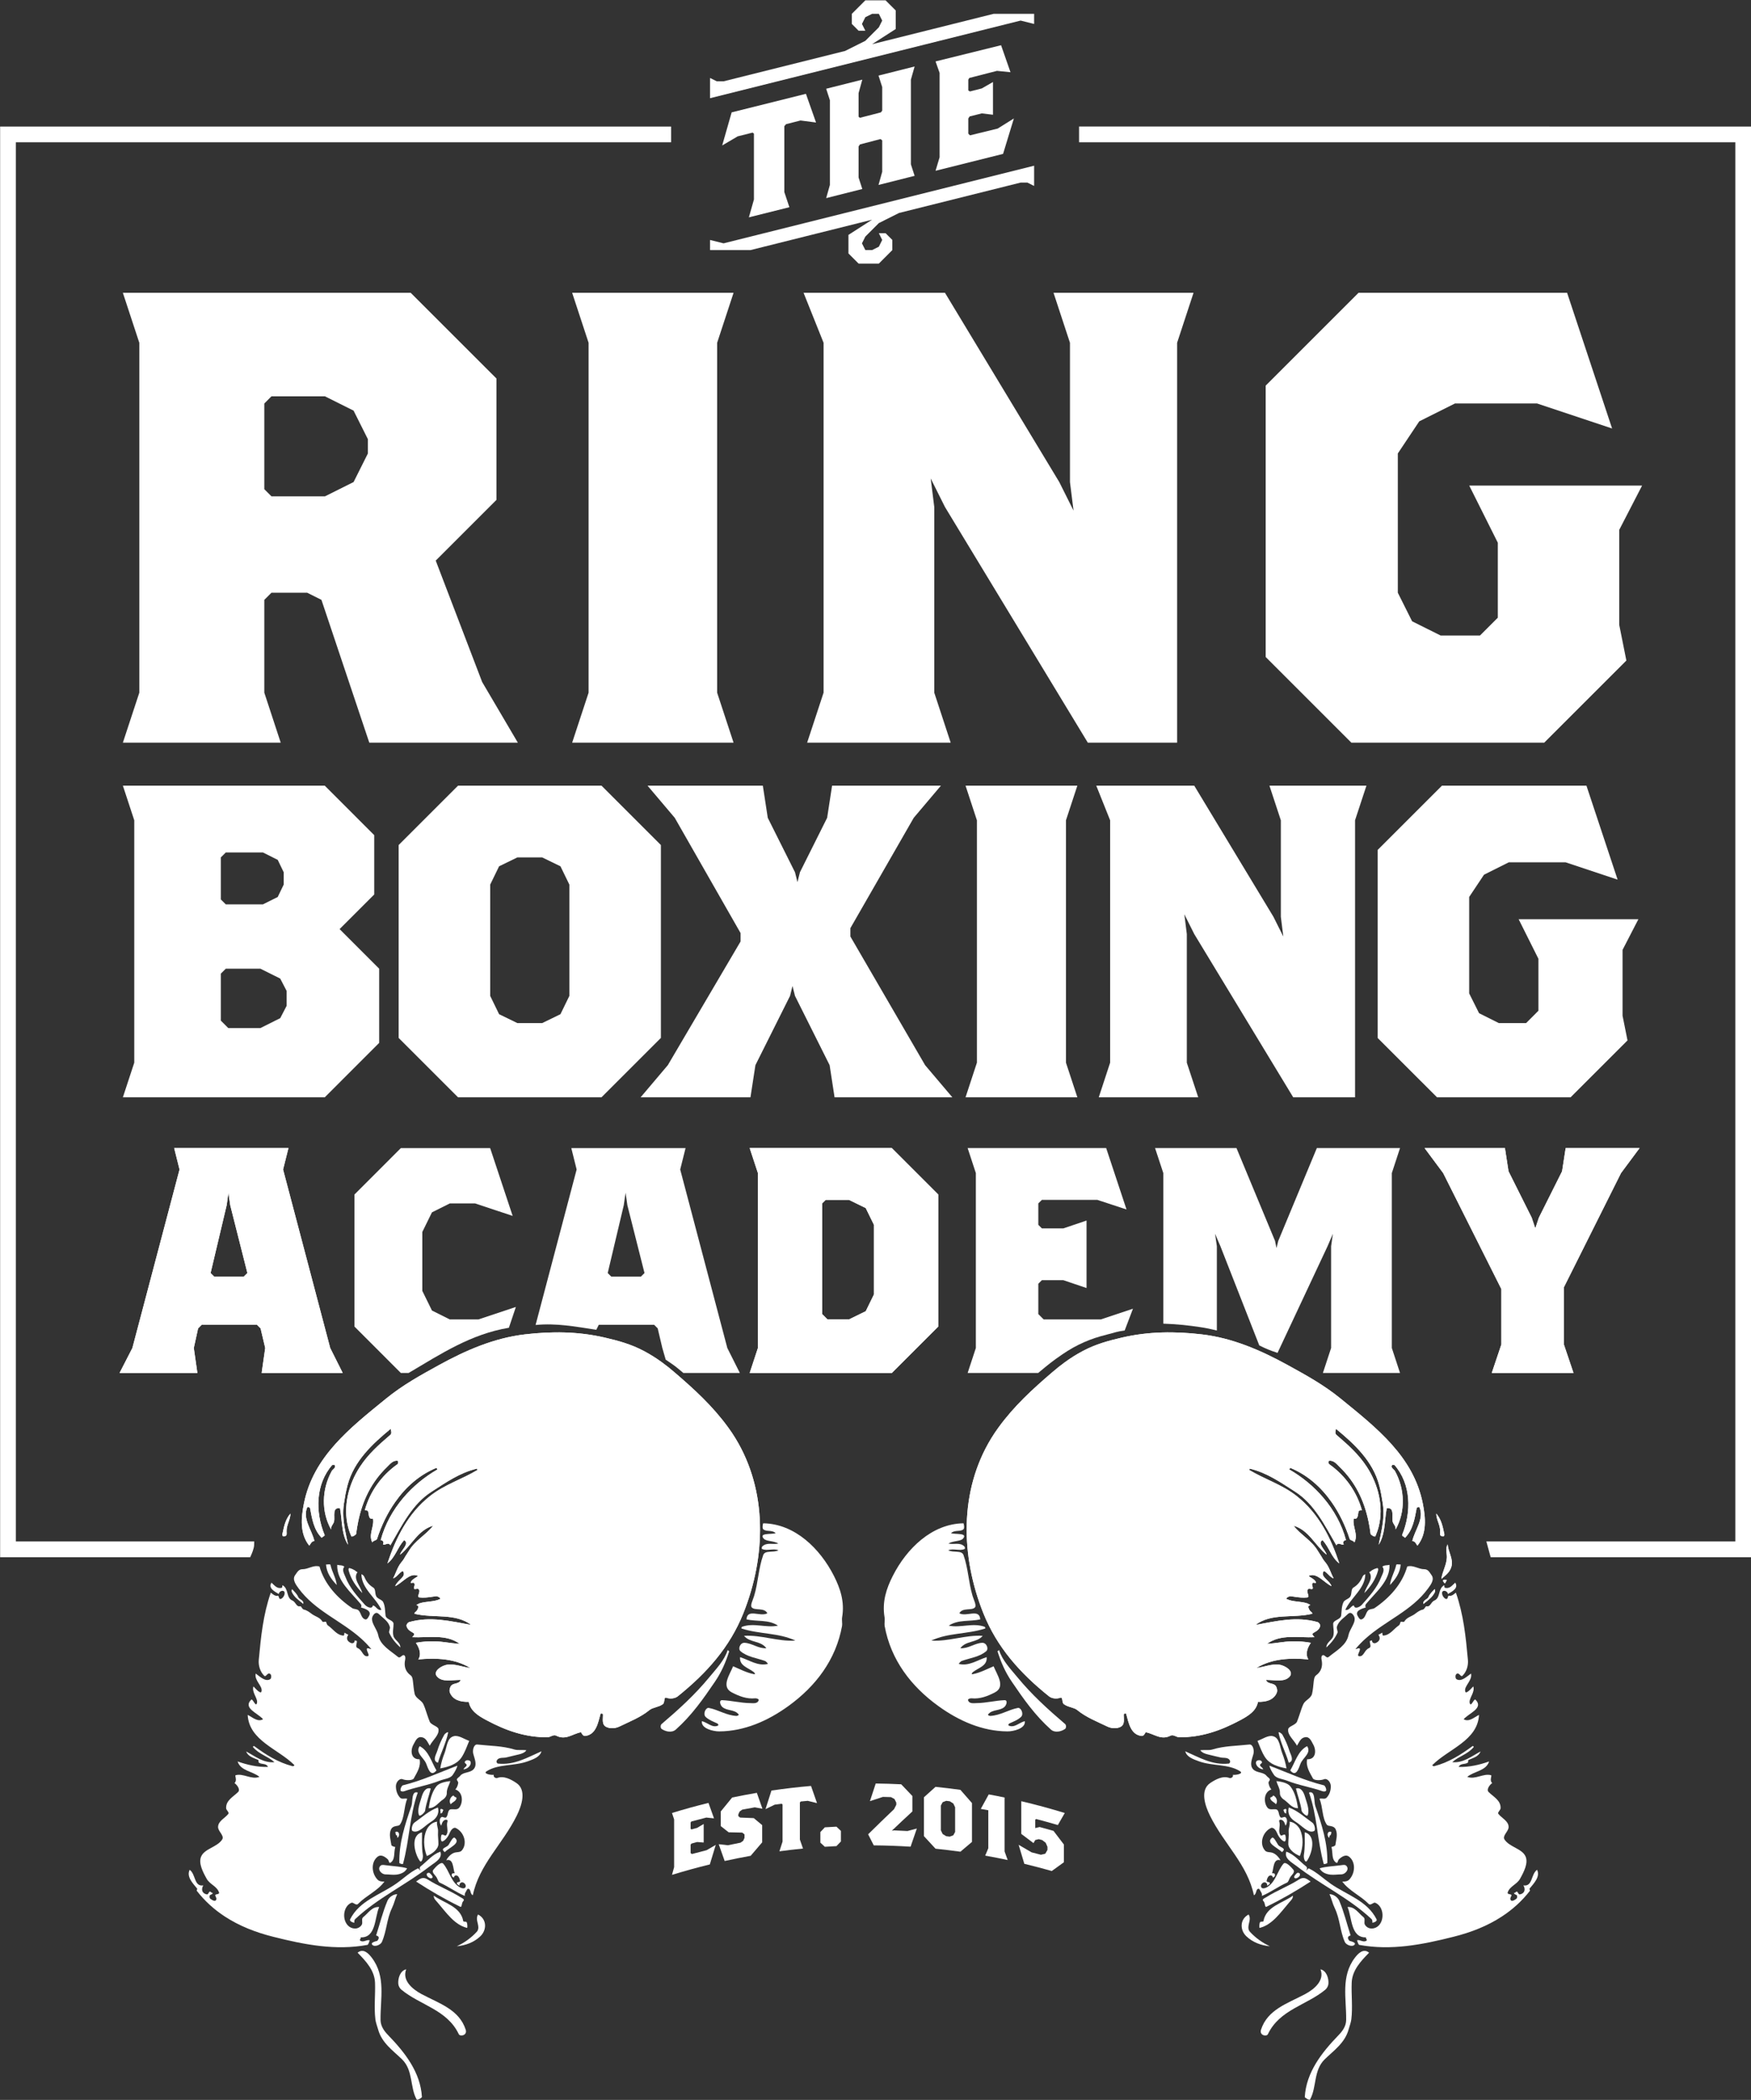 <?xml version="1.0" encoding="UTF-8" standalone="no"?>
<!DOCTYPE svg PUBLIC "-//W3C//DTD SVG 1.1//EN" "http://www.w3.org/Graphics/SVG/1.1/DTD/svg11.dtd">
<svg width="100%" height="100%" viewBox="0 0 897 1076" version="1.1" xmlns="http://www.w3.org/2000/svg" xmlns:xlink="http://www.w3.org/1999/xlink" xml:space="preserve" xmlns:serif="http://www.serif.com/" style="fill-rule:evenodd;clip-rule:evenodd;stroke-linejoin:round;stroke-miterlimit:2;">
    <rect x="0" y="0" width="897" height="1076" fill="#333333" stroke="none"/>
    <g transform="matrix(1,0,0,1,-791.724,-2080.45)">
        <g transform="matrix(4.167,0,0,4.167,0,0)">
            <g transform="matrix(1,0,0,1,235.225,570.836)">
                <path d="M0,-15.805L-1.758,-12.292L-5.27,-10.538L-11.855,-10.538L-12.732,-11.414L-12.732,-21.952L-11.855,-22.83L-5.27,-22.83L-1.758,-21.074L0,-17.562L0,-15.805ZM14.047,12.293L8.34,-2.634L15.805,-10.099L15.805,-25.025L5.266,-35.562L-30.121,-35.562L-28.1,-29.415L-28.1,13.609L-30.121,19.757L-10.715,19.757L-12.732,13.609L-12.732,2.194L-11.855,1.316L-7.463,1.316L-5.709,2.194L0.174,19.757L18.437,19.757L14.047,12.293Z" style="fill:white;fill-rule:nonzero;"/>
            </g>
            <g transform="matrix(1,0,0,1,260.338,535.274)">
                <path d="M0,55.318L19.842,55.318L17.824,49.172L17.824,6.146L19.842,0L0,0L2.02,6.146L2.02,49.172L0,55.318Z" style="fill:white;fill-rule:nonzero;"/>
            </g>
            <g transform="matrix(1,0,0,1,321.537,584.446)">
                <path d="M0,-43.026L0,-25.903L0.439,-22.391L-1.316,-25.903L-15.365,-49.172L-32.75,-49.172L-30.291,-43.026L-30.291,-0.002L-32.311,6.146L-14.664,6.146L-16.682,-0.002L-16.682,-22.831L-17.121,-26.343L-15.365,-22.831L2.195,6.146L13.172,6.146L13.172,-43.026L15.191,-49.172L-2.02,-49.172L0,-43.026Z" style="fill:white;fill-rule:nonzero;"/>
            </g>
            <g transform="matrix(1,0,0,1,364.477,574.785)">
                <path d="M0,-23.705L4.391,-25.902L14.486,-25.902L23.707,-22.829L18.176,-39.512L-7.465,-39.512L-18.879,-28.098L-18.879,5.269L-8.342,15.807L15.365,15.807L25.463,5.709L24.584,1.316L24.584,-10.359L27.395,-15.805L6.146,-15.805L9.658,-8.78L9.658,0.441L7.463,2.635L2.635,2.635L-0.879,0.879L-2.635,-2.634L-2.635,-19.755L0,-23.705Z" style="fill:white;fill-rule:nonzero;"/>
            </g>
            <g transform="matrix(1,0,0,1,225.238,607.133)">
                <path d="M0,15.813L-0.789,17.334L-3.223,18.552L-7.176,18.552L-8.09,17.638L-8.09,11.86L-7.48,11.252L-3.223,11.252L-0.789,12.468L0,13.99L0,15.813ZM-8.09,-2.434L-7.48,-3.043L-2.918,-3.043L-1.096,-2.13L-0.363,-0.61L-0.363,0.911L-1.096,2.433L-2.918,3.344L-7.48,3.344L-8.09,2.737L-8.09,-2.434ZM11.375,11.252L6.51,6.385L10.768,2.127L10.768,-5.171L4.686,-11.254L-20.133,-11.254L-18.734,-6.998L-18.734,22.81L-20.133,27.067L4.686,27.067L11.375,20.375L11.375,11.252Z" style="fill:white;fill-rule:nonzero;"/>
            </g>
            <g transform="matrix(1,0,0,1,250.262,622.034)">
                <path d="M0,-13.991L1.094,-16.241L3.346,-17.336L6.385,-17.336L8.637,-16.241L9.732,-13.991L9.732,-0.304L8.637,1.947L6.385,3.042L3.346,3.042L1.094,1.947L0,-0.304L0,-13.991ZM13.684,12.165L20.984,4.865L20.984,-18.856L13.684,-26.156L-3.953,-26.156L-11.254,-18.856L-11.254,4.865L-3.953,12.165L13.684,12.165Z" style="fill:white;fill-rule:nonzero;"/>
            </g>
            <g transform="matrix(1,0,0,1,303.728,599.831)">
                <path d="M0,30.415L-9.184,14.599L-9.184,13.566L-1.398,0.001L1.945,-3.953L-11.436,-3.953L-12.043,0.001L-15.387,6.692L-15.691,7.907L-15.996,6.692L-19.342,0.001L-19.949,-3.953L-34.123,-3.953L-30.777,0.001L-22.686,14.173L-22.686,15.207L-31.629,30.415L-34.973,34.368L-21.469,34.368L-20.861,30.415L-16.604,21.898L-16.301,20.683L-15.996,21.898L-11.738,30.415L-11.131,34.368L3.348,34.368L0,30.415Z" style="fill:white;fill-rule:nonzero;"/>
            </g>
            <g transform="matrix(1,0,0,1,322.445,634.199)">
                <path d="M0,-38.321L-13.746,-38.321L-12.348,-34.064L-12.348,-4.257L-13.746,0L0,0L-1.4,-4.257L-1.4,-34.064L0,-38.321Z" style="fill:white;fill-rule:nonzero;"/>
            </g>
            <g transform="matrix(1,0,0,1,336.816,634.199)">
                <path d="M0,-38.321L-12.045,-38.321L-10.342,-34.064L-10.342,-4.257L-11.738,0L0.488,0L-0.914,-4.257L-0.914,-20.073L-1.217,-22.506L0,-20.073L12.166,0L19.768,0L19.768,-34.064L21.168,-38.321L9.244,-38.321L10.645,-34.064L10.645,-22.202L10.949,-19.769L9.732,-22.202L0,-38.321Z" style="fill:white;fill-rule:nonzero;"/>
            </g>
            <g transform="matrix(1,0,0,1,372.439,623.252)">
                <path d="M0,-16.426L3.041,-17.946L10.037,-17.946L16.424,-15.818L12.592,-27.373L-5.17,-27.373L-13.078,-19.467L-13.078,3.647L-5.777,10.947L10.645,10.947L17.641,3.953L17.031,0.912L17.031,-7.178L18.977,-10.949L4.258,-10.949L6.689,-6.084L6.689,0.303L5.17,1.824L1.824,1.824L-0.607,0.606L-1.824,-1.826L-1.824,-13.688L0,-16.426Z" style="fill:white;fill-rule:nonzero;"/>
            </g>
            <g transform="matrix(1,0,0,1,219.971,652.295)">
                <path d="M0,3.953L-3.643,3.953L-4.082,3.514L-2.107,-4.828L-1.889,-6.363L-1.668,-4.828L0.441,3.514L0,3.953ZM12.16,15.805L10.621,12.732L4.828,-9.215L5.488,-11.852L-8.559,-11.852L-7.9,-9.215L-13.697,12.732L-15.275,15.805L-5.707,15.805L-6.146,12.732L-5.617,10.316L-5.18,9.877L1.623,9.877L2.063,10.316L2.633,12.732L2.195,15.805L12.16,15.805Z" style="fill:white;fill-rule:nonzero;"/>
            </g>
            <g transform="matrix(1,0,0,1,389.279,665.026)">
                <path d="M0,-21.508L2.283,-24.582L-6.803,-24.582L-7.244,-21.727L-10.098,-16.021L-10.537,-14.705L-10.975,-16.021L-13.828,-21.727L-14.268,-24.582L-24.145,-24.582L-21.861,-21.508L-14.707,-7.243L-14.707,-0.437L-15.891,3.074L-5.838,3.074L-7.025,-0.437L-7.025,-7.463L0,-21.508Z" style="fill:white;fill-rule:nonzero;"/>
            </g>
            <g transform="matrix(1,0,0,1,275.06,723.526)">
                <path d="M0,3.726C-0.053,3.688 -0.105,3.647 -0.158,3.607L-0.158,2.575C-0.125,2.529 -0.088,2.482 -0.053,2.439C0.178,2.373 0.41,2.311 0.641,2.249C0.91,2.267 1.18,2.291 1.447,2.312L1.447,0.029C1.18,0.191 0.91,0.351 0.641,0.51C0.41,0.574 0.178,0.636 -0.053,0.7C-0.088,0.671 -0.125,0.644 -0.158,0.619L-0.158,-0.141C-0.131,-0.186 -0.102,-0.229 -0.074,-0.274C0.539,-0.442 1.154,-0.603 1.77,-0.758C2.084,-0.728 2.398,-0.694 2.717,-0.661C2.49,-1.295 2.262,-1.93 2.037,-2.561C0.533,-2.192 -0.965,-1.778 -2.449,-1.321C-2.361,-1.057 -2.275,-0.794 -2.186,-0.532L-2.186,5.336C-2.275,5.655 -2.361,5.969 -2.449,6.287C-0.91,5.814 0.641,5.386 2.201,5.005C2.443,4.203 2.688,3.402 2.932,2.601C2.555,2.817 2.178,3.035 1.803,3.255C1.201,3.406 0.598,3.562 0,3.726" style="fill:white;fill-rule:nonzero;"/>
            </g>
            <g transform="matrix(1,0,0,1,280.928,725.815)">
                <path d="M0,-3.795C0.107,-3.873 0.217,-3.946 0.324,-4.024C0.836,-4.122 1.352,-4.215 1.865,-4.305C2.18,-4.25 2.488,-4.19 2.801,-4.134C2.572,-4.787 2.344,-5.438 2.115,-6.088C1.102,-5.913 0.088,-5.723 -0.922,-5.514C-1.389,-4.945 -1.857,-4.371 -2.324,-3.795L-2.324,-2.001C-2.002,-1.748 -1.678,-1.493 -1.352,-1.236C-0.795,-1.23 -0.236,-1.217 0.324,-1.197C0.414,-1.125 0.506,-1.051 0.596,-0.977L0.596,-0.542C0.541,-0.424 0.486,-0.307 0.434,-0.187C0.324,-0.113 0.217,-0.037 0.107,0.041C-0.408,0.141 -0.924,0.246 -1.439,0.357C-1.818,0.31 -2.195,0.268 -2.572,0.229C-2.328,0.915 -2.084,1.603 -1.84,2.293C-0.777,2.059 0.289,1.845 1.355,1.654C1.828,1.1 2.299,0.549 2.77,0L2.77,-2.119C2.424,-2.407 2.08,-2.693 1.736,-2.979C1.174,-3.006 0.613,-3.031 0.055,-3.047C-0.018,-3.106 -0.09,-3.162 -0.162,-3.223L-0.162,-3.44C-0.109,-3.559 -0.055,-3.678 0,-3.795" style="fill:white;fill-rule:nonzero;"/>
            </g>
            <g transform="matrix(1,0,0,1,284.838,726.35)">
                <path d="M0,-6.904C-0.242,-6.144 -0.486,-5.383 -0.729,-4.621C-0.352,-4.806 0.025,-4.99 0.404,-5.17C0.687,-5.211 0.971,-5.25 1.256,-5.285C1.291,-5.254 1.328,-5.222 1.365,-5.191L1.365,-0.627C1.238,-0.228 1.109,0.168 0.98,0.566C1.945,0.437 2.914,0.325 3.879,0.229C3.752,-0.14 3.625,-0.508 3.496,-0.875L3.496,-5.44C3.533,-5.478 3.57,-5.519 3.607,-5.56C3.891,-5.586 4.176,-5.615 4.461,-5.64C4.84,-5.549 5.219,-5.455 5.602,-5.359C5.355,-6.061 5.111,-6.766 4.865,-7.47C3.238,-7.333 1.619,-7.141 0,-6.904" style="fill:white;fill-rule:nonzero;"/>
            </g>
            <g transform="matrix(1,0,0,1,291.402,726.28)">
                <path d="M0,-2.313C-0.184,-2.121 -0.369,-1.926 -0.549,-1.731L-0.549,-0.426C-0.369,-0.258 -0.184,-0.09 0,0.08C0.475,0.046 0.949,0.019 1.426,-0.002C1.609,-0.192 1.791,-0.383 1.975,-0.57L1.975,-1.874C1.791,-2.047 1.609,-2.221 1.426,-2.393C0.949,-2.37 0.475,-2.344 0,-2.313" style="fill:white;fill-rule:nonzero;"/>
            </g>
            <g transform="matrix(1,0,0,1,299.91,720.586)">
                <path d="M0,3.756C-0.092,3.77 -0.184,3.786 -0.273,3.799C0.568,2.996 1.41,2.203 2.252,1.429L2.252,-0.471C1.795,-0.957 1.338,-1.435 0.881,-1.91C-0.164,-1.963 -1.207,-1.994 -2.252,-2.006C-2.488,-1.285 -2.727,-0.56 -2.965,0.164C-2.434,-0.019 -1.902,-0.193 -1.373,-0.359C-1.043,-0.353 -0.713,-0.344 -0.383,-0.334C-0.238,-0.256 -0.092,-0.18 0.055,-0.101C0.129,0.047 0.203,0.195 0.275,0.344L0.275,0.615L0,1.149C-1.061,2.158 -2.123,3.19 -3.186,4.239C-2.955,4.69 -2.723,5.147 -2.494,5.6C-0.984,5.611 0.525,5.668 2.033,5.762C2.289,5.017 2.543,4.275 2.801,3.531C2.416,3.631 2.033,3.733 1.648,3.836C1.1,3.803 0.549,3.777 0,3.756" style="fill:white;fill-rule:nonzero;"/>
            </g>
            <g transform="matrix(1,0,0,1,307.416,721.414)">
                <path d="M0,3.127C-0.072,3.265 -0.146,3.398 -0.221,3.533C-0.363,3.588 -0.51,3.643 -0.656,3.697C-0.801,3.678 -0.945,3.662 -1.094,3.645C-1.238,3.556 -1.385,3.465 -1.531,3.376C-1.604,3.224 -1.676,3.069 -1.75,2.918L-1.75,-0.125C-1.676,-0.264 -1.604,-0.399 -1.531,-0.535C-1.385,-0.592 -1.238,-0.646 -1.094,-0.703C-0.945,-0.684 -0.801,-0.671 -0.656,-0.65C-0.51,-0.561 -0.363,-0.471 -0.221,-0.378C-0.146,-0.226 -0.072,-0.07 0,0.084L0,3.127ZM-2.408,-2.424C-2.881,-1.999 -3.355,-1.571 -3.83,-1.142L-3.83,3.64C-3.355,4.152 -2.881,4.666 -2.408,5.182C-1.385,5.289 -0.363,5.411 0.654,5.551C1.127,5.148 1.6,4.746 2.072,4.35L2.072,-0.432C1.6,-0.975 1.127,-1.519 0.654,-2.055C-0.363,-2.195 -1.385,-2.318 -2.408,-2.424" style="fill:white;fill-rule:nonzero;"/>
            </g>
            <g transform="matrix(1,0,0,1,313.5,727.606)">
                <path d="M0,-7.304C-0.648,-7.44 -1.299,-7.569 -1.949,-7.687C-2.275,-7.094 -2.602,-6.498 -2.928,-5.903C-2.619,-5.85 -2.313,-5.795 -2.002,-5.739L-2.002,-1.065C-2.131,-0.763 -2.258,-0.461 -2.385,-0.157C-1.461,0.008 -0.539,0.185 0.381,0.383C0.252,0.029 0.127,-0.322 0,-0.674L0,-7.304Z" style="fill:white;fill-rule:nonzero;"/>
            </g>
            <g transform="matrix(1,0,0,1,317.377,727.152)">
                <path d="M0,-4.206C0.893,-3.973 1.783,-3.727 2.67,-3.464C2.955,-3.96 3.238,-4.455 3.521,-4.946C1.752,-5.489 -0.033,-5.976 -1.826,-6.395L-1.826,-2.374C-1.326,-2.005 -0.822,-1.627 -0.322,-1.245C-0.252,-1.37 -0.18,-1.497 -0.107,-1.624C0.035,-1.659 0.178,-1.694 0.322,-1.729C0.465,-1.693 0.605,-1.652 0.748,-1.615C0.893,-1.505 1.035,-1.393 1.178,-1.282C1.248,-1.118 1.32,-0.952 1.393,-0.786L1.393,-0.407C1.303,-0.251 1.213,-0.095 1.123,0.063C0.945,0.104 0.766,0.146 0.588,0.189C0.205,0.087 -0.176,-0.013 -0.559,-0.108C-1.088,-0.425 -1.617,-0.733 -2.15,-1.035C-1.916,-0.259 -1.684,0.523 -1.451,1.302C-0.322,1.573 0.807,1.87 1.924,2.189C2.422,1.823 2.92,1.464 3.416,1.109L3.416,-1.067C2.992,-1.632 2.563,-2.19 2.137,-2.748C1.568,-2.913 1,-3.071 0.428,-3.223C0.248,-3.18 0.068,-3.136 -0.107,-3.09L-0.107,-4.123C-0.072,-4.151 -0.037,-4.179 0,-4.206" style="fill:white;fill-rule:nonzero;"/>
            </g>
            <g transform="matrix(1,0,0,1,291.074,661.295)">
                <path d="M0,-14.047L0.437,-14.486L3.291,-14.486L5.355,-13.475L6.365,-11.414L6.365,-2.853L5.355,-0.789L3.291,0.22L0.658,0.22L0,-0.44L0,-14.047ZM-8.912,6.805L8.559,6.805L14.266,1.097L14.266,-15.145L8.559,-20.852L-8.912,-20.852L-7.9,-17.777L-7.9,3.732L-8.912,6.805Z" style="fill:white;fill-rule:nonzero;"/>
            </g>
            <g transform="matrix(1,0,0,1,317.129,508.44)">
                <path d="M0,-6.227L0,-7.471L-4.979,-7.471L-19.918,-3.737L-17.014,-5.603L-17.014,-7.887L-18.26,-9.131L-20.748,-9.131L-22.408,-7.471L-22.408,-6.227L-21.578,-5.395L-20.748,-5.395L-21.164,-6.227L-20.748,-7.057L-19.918,-7.471L-19.088,-7.471L-18.674,-6.642L-19.088,-5.811L-20.748,-4.152L-23.238,-2.906L-38.178,0.828L-39.01,0.828L-39.84,0.414L-39.84,2.904L-1.658,-6.642L0,-6.227Z" style="fill:white;fill-rule:nonzero;"/>
            </g>
            <g transform="matrix(1,0,0,1,305.012,504.829)">
                <path d="M0,15.439L8.301,13.363L9.629,9.005L7.637,10.25L4.234,11.082L4.027,10.873L4.027,9.005L4.193,8.757L5.687,8.382L7.059,8.548L7.059,4.524L5.687,5.312L4.234,5.685L4.027,5.56L4.027,4.233L4.152,4.025L7.555,3.153L9.213,3.32L8.055,0L0,1.992L0.498,3.404L0.498,13.778L0,15.439Z" style="fill:white;fill-rule:nonzero;"/>
            </g>
            <g transform="matrix(1,0,0,1,302.439,523.629)">
                <path d="M0,-16.186L-4.439,-15.066L-3.984,-13.654L-3.984,-10.749L-4.15,-10.541L-6.723,-9.876L-6.889,-10.002L-6.889,-12.908L-6.432,-14.567L-10.873,-13.447L-10.416,-12.037L-10.416,-1.619L-10.873,0L-6.432,-1.12L-6.889,-2.533L-6.889,-6.351L-6.723,-6.599L-4.191,-7.263L-3.984,-7.097L-3.984,-3.238L-4.439,-1.619L0,-2.739L-0.457,-4.15L-0.457,-14.567L0,-16.186Z" style="fill:white;fill-rule:nonzero;"/>
            </g>
            <g transform="matrix(1,0,0,1,286.629,522.26)">
                <path d="M0,-7.721L1.781,-8.176L3.691,-7.927L2.447,-11.456L-6.684,-9.174L-7.846,-5.106L-5.936,-6.227L-4.109,-6.685L-3.943,-6.559L-3.943,1.535L-4.566,3.735L0.414,2.488L-0.209,0.622L-0.209,-7.471L0,-7.721Z" style="fill:white;fill-rule:nonzero;"/>
            </g>
            <g transform="matrix(1,0,0,1,297.211,525.04)">
                <path d="M0,1.245L-2.906,3.111L-2.906,5.395L-1.66,6.641L0.83,6.641L2.488,4.979L2.488,3.735L1.658,2.904L0.83,2.904L1.244,3.735L0.83,4.565L0,4.979L-0.83,4.979L-1.246,4.151L-0.83,3.319L0.83,1.66L3.318,0.414L18.26,-3.321L19.09,-3.321L19.918,-2.905L19.918,-5.396L-18.26,4.151L-19.922,3.735L-19.922,4.979L-14.941,4.979L0,1.245Z" style="fill:white;fill-rule:nonzero;"/>
            </g>
            <g transform="matrix(1,0,0,1,217.863,661.077)">
                <path d="M0,-13.61L0.219,-15.145L0.439,-13.61L2.549,-5.268L2.107,-4.829L-1.535,-4.829L-1.975,-5.268L0,-13.61ZM-4.039,3.951L-3.512,1.535L-3.072,1.095L3.73,1.095L4.17,1.535L4.74,3.951L4.303,7.023L14.27,7.023L12.729,3.951L6.936,-17.999L7.596,-20.633L-6.451,-20.633L-5.793,-17.999L-11.59,3.951L-13.168,7.023L-3.6,7.023L-4.039,3.951Z" style="fill:white;fill-rule:nonzero;"/>
            </g>
            <g transform="matrix(1,0,0,1,253.418,648.563)">
                <path d="M0,11.418L-4.609,12.952L-8.121,12.952L-10.316,11.855L-11.502,9.439L-11.502,2.197L-10.316,-0.217L-8.121,-1.314L-5.006,-1.314L-0.395,0.222L-3.162,-8.119L-14.137,-8.119L-19.842,-2.412L-19.842,13.829L-14.137,19.537L-13.191,19.537C-9.156,17.152 -5.549,14.765 -0.857,13.973L0,11.418Z" style="fill:white;fill-rule:nonzero;"/>
            </g>
            <g transform="matrix(1,0,0,1,266.684,661.077)">
                <path d="M0,-13.61L0.221,-15.145L0.441,-13.61L2.547,-5.268L2.107,-4.829L-1.535,-4.829L-1.975,-5.268L0,-13.61ZM-3.381,1.713L-3.072,1.095L3.732,1.095L4.17,1.535L4.74,3.951L5.154,5.384C6.43,6.259 6.119,6.015 7.328,7.023L14.27,7.023L12.73,3.951L6.937,-17.999L7.596,-20.633L-6.451,-20.633L-5.795,-17.999L-10.842,1.12C-8.301,0.869 -5.92,1.32 -3.381,1.713" style="fill:white;fill-rule:nonzero;"/>
            </g>
            <g transform="matrix(1,0,0,1,291.074,661.295)">
                <path d="M0,-14.047L0.437,-14.486L3.291,-14.486L5.355,-13.475L6.365,-11.414L6.365,-2.853L5.355,-0.789L3.291,0.22L0.658,0.22L0,-0.44L0,-14.047ZM-8.912,6.805L8.559,6.805L14.266,1.097L14.266,-15.145L8.559,-20.852L-8.912,-20.852L-7.9,-17.777L-7.9,3.732L-8.912,6.805Z" style="fill:white;fill-rule:nonzero;"/>
            </g>
            <g transform="matrix(1,0,0,1,326.082,645.168)">
                <path d="M0,18.207C0.99,17.964 1.195,17.829 2.18,17.709L3.199,15.03L-0.752,16.347L-7.775,16.347L-8.436,15.687L-8.436,11.957L-7.996,11.519L-5.361,11.519L-2.506,12.484L-2.506,4.187L-5.361,5.152L-7.996,5.152L-8.436,4.713L-8.436,2.08L-7.996,1.641L-1.191,1.641L2.408,2.825L-0.094,-4.725L-17.125,-4.725L-16.115,-1.65L-16.115,19.859L-17.125,22.932L-8.455,22.932C-7.201,21.885 -6.773,21.522 -5.449,20.617C-3.715,19.439 -2.049,18.713 0,18.207" style="fill:white;fill-rule:nonzero;"/>
            </g>
            <g transform="matrix(1,0,0,1,339.596,645.666)">
                <path d="M0,17.211L0,6.85L-0.221,5.313L0.437,6.85L5.215,19.043C5.963,19.416 6.488,19.65 7.461,19.959L13.607,6.85L14.264,5.313L14.045,6.85L14.045,19.361L13.035,22.434L22.518,22.434L21.51,19.361L21.51,-2.148L22.518,-5.223L12.291,-5.223L7.549,6.191L7.33,7.068L7.152,6.191L2.412,-5.223L-7.598,-5.223L-6.584,-2.148L-6.584,16.367C-5.078,16.415 -3.57,16.566 -2.049,16.794C-1.352,16.896 -0.674,17.041 0,17.211" style="fill:white;fill-rule:nonzero;"/>
            </g>
            <g transform="matrix(1,0,0,1,389.281,665.026)">
                <path d="M0,-21.508L2.283,-24.582L-6.805,-24.582L-7.244,-21.729L-10.1,-16.021L-10.537,-14.705L-10.977,-16.021L-13.828,-21.729L-14.268,-24.582L-24.145,-24.582L-21.861,-21.508L-14.707,-7.243L-14.707,-0.437L-15.891,3.074L-5.838,3.074L-7.023,-0.437L-7.023,-7.463L0,-21.508Z" style="fill:white;fill-rule:nonzero;"/>
            </g>
            <g transform="matrix(1,0,0,1,232.129,688.926)">
                <path d="M0,-1.586C0.109,-0.916 0.293,-0.27 0.658,0.291C0.523,-0.387 0.367,-1.053 0.25,-1.718C0.08,-2.699 -0.016,-3.695 0.148,-4.76C0.268,-5.549 0.391,-6.256 0.588,-7.01C1.373,-9.994 3.645,-12.102 5.898,-13.959C5.961,-13.7 6.057,-13.391 5.857,-13.219C4.424,-11.994 3.125,-10.838 2.119,-9.287C0.701,-7.12 0.037,-4.399 0.656,-1.93C0.754,-1.534 0.887,-1.141 1.059,-0.757C1.121,-0.611 1.641,-0.924 1.652,-1.046C1.723,-1.573 1.803,-2.084 1.908,-2.586C2.449,-5.174 3.531,-7.406 5.422,-9.242C5.787,-9.591 6.162,-10.108 6.736,-10.031C6.854,-10.017 6.854,-9.693 6.73,-9.607C4.752,-8.206 3.35,-6.232 2.721,-3.955C2.713,-3.941 3.09,-3.965 3.129,-3.805C3.166,-3.654 3.18,-3.446 3.223,-3.27C3.277,-3.022 3.398,-2.823 3.721,-2.919C3.908,-1.933 3.133,-0.983 3.637,0.004C3.768,-0.259 4.156,-0.219 4.221,-0.421C4.746,-2.037 5.488,-3.596 6.453,-4.959C7.742,-6.801 9.432,-8.306 11.535,-9.166C11.543,-9.168 11.648,-8.961 11.648,-8.961C10.064,-8.05 8.635,-6.87 7.455,-5.482C6.174,-3.973 5.197,-2.217 4.672,-0.281C4.957,-0.246 5.107,-0.012 4.951,0.248C5.238,0.408 5.613,-0.099 5.857,0.367C7.273,-2.07 8.533,-4.715 10.955,-6.25C12.705,-7.367 14.379,-8.562 16.498,-9.061C16.516,-9.064 16.582,-8.908 16.582,-8.908C14.668,-7.754 12.559,-7.131 10.738,-5.695C8.016,-3.547 6.539,-0.555 5.498,2.588C6.479,1.846 6.74,0.59 7.557,-0.27C8.275,0.124 7.164,0.975 7.051,1.518C8.467,0.4 9.254,-1.529 11.115,-2.044C10.219,-0.895 8.883,-0.234 8.113,1.084C7.939,1.381 7.74,1.637 7.574,1.947C7.479,2.129 7.307,2.333 7.164,2.516C6.719,3.072 6.541,3.791 6.201,4.421C6.74,4.318 7.426,2.99 7.52,3.838C7.574,4.338 6.682,4.73 6.453,5.388C7.4,4.934 8.217,3.728 9.184,4.09C9.453,4.19 8.443,4.489 8.377,4.927C8.346,5.114 8.674,4.851 8.785,5.017C8.939,5.237 8.734,5.467 8.756,5.643C8.791,5.879 9.17,5.61 9.326,5.754C9.67,6.064 9.002,6.715 9.445,6.772C9.941,6.84 10.463,6.769 10.982,6.695C11.148,6.672 11.313,6.644 11.48,6.623C11.654,6.602 12.168,6.875 11.947,6.982C11.189,7.342 10.252,7.225 9.412,7.512L9.055,7.699C9.496,7.812 9.225,8.162 9.15,8.342C9.098,8.473 8.646,8.736 8.883,8.795C11.174,9.346 13.836,8.664 15.795,10.152C13.289,9.699 10.756,9.064 8.162,9.809C8.037,9.846 7.824,10.077 7.848,10.256C7.904,10.664 8.254,10.899 8.65,11.118C8.949,11.277 8.711,11.467 8.545,11.661C10.492,11.755 12.691,11.231 14.396,12.488C13.123,12.396 12.383,12.199 11.338,12.174C10.541,12.152 9.768,12.207 8.994,12.352C9.402,12.934 9.717,13.74 9.299,14.394C11.473,14.189 13.803,14.281 15.695,15.454C14.752,15.328 13.83,14.934 12.906,15.035C12.205,15.119 11.057,15.828 11.574,16.471C12.199,17.249 13.479,16.904 14.508,16.918C14.297,17.506 13.521,17.211 13.256,17.746C13.133,17.992 13.092,18.269 13.174,18.468C13.555,19.418 14.545,19.637 15.5,19.615C15.695,20.728 16.682,21.334 17.645,21.851C20.094,23.169 22.48,23.986 25.174,23.967C25.518,23.967 25.906,23.59 26.248,23.769C27.41,24.373 28.24,23.552 29.271,23.353C29.348,23.334 29.473,23.838 29.799,23.806C31.152,23.658 31.398,22.175 31.699,21.082C31.723,21.01 31.99,21.06 31.994,21.129C32.021,21.736 31.789,22.449 32.477,22.73C32.984,22.939 33.568,22.864 34.014,22.649C35.256,22.045 36.613,21.525 37.725,20.613C38.109,20.295 38.805,20.287 39.348,19.906C39.646,19.699 39.436,18.99 39.775,19.105C40.27,19.279 40.85,19.206 41.199,18.926C44.75,16.076 47.578,12.9 49.25,8.729C52.051,1.728 52.234,-6.328 48.277,-12.805C48.002,-13.26 47.703,-13.703 47.383,-14.139C45.48,-16.759 43.197,-18.847 40.787,-20.912C40.291,-21.339 39.795,-21.742 39.273,-22.119C38.576,-22.631 37.842,-23.098 37.021,-23.533C35.424,-24.377 33.891,-24.791 32.211,-25.182C28.934,-25.941 25.693,-25.959 22.404,-25.574C18.607,-25.131 15.1,-23.598 11.801,-21.781C9.561,-20.543 7.398,-19.361 5.312,-17.66C0.914,-14.076 -3.611,-10.555 -4.762,-4.799C-5.117,-3.035 -5.299,-1.066 -4.104,0.412C-3.908,0.131 -3.844,-0.12 -3.48,-0.166C-3.791,-1.534 -4.979,-2.919 -4.352,-4.326C-4.33,-4.367 -4.043,-4.34 -4.018,-4.215C-3.77,-2.922 -3.57,-1.549 -2.58,-0.555C-2.48,-0.713 -2.176,-0.78 -2.227,-0.912C-3.391,-3.751 -3.346,-7.188 -1.266,-9.537C-1.184,-9.443 -1.074,-9.604 -1,-9.504C-0.766,-9.186 -1.24,-8.971 -1.344,-8.773C-2.584,-6.524 -2.654,-3.768 -1.424,-1.578C-1.479,-2.023 -1.145,-2.199 -1.059,-2.576C-0.932,-3.125 -1.34,-4.367 -0.33,-4.185C-0.172,-3.352 -0.143,-2.445 0,-1.586" style="fill:white;fill-rule:nonzero;"/>
            </g>
            <g transform="matrix(1,0,0,1,232.129,688.926)">
                <path d="M0,-1.586C0.109,-0.916 0.293,-0.27 0.658,0.291C0.523,-0.387 0.367,-1.053 0.25,-1.718C0.08,-2.699 -0.016,-3.695 0.148,-4.76C0.268,-5.549 0.391,-6.256 0.588,-7.01C1.373,-9.994 3.645,-12.102 5.898,-13.959C5.961,-13.7 6.057,-13.391 5.857,-13.219C4.424,-11.994 3.125,-10.838 2.119,-9.287C0.701,-7.12 0.037,-4.399 0.656,-1.93C0.754,-1.534 0.887,-1.141 1.059,-0.757C1.121,-0.611 1.641,-0.924 1.652,-1.046C1.723,-1.573 1.803,-2.084 1.908,-2.586C2.449,-5.174 3.531,-7.406 5.422,-9.242C5.787,-9.591 6.162,-10.108 6.736,-10.031C6.854,-10.017 6.854,-9.693 6.73,-9.607C4.752,-8.206 3.35,-6.232 2.721,-3.955C2.713,-3.941 3.09,-3.965 3.129,-3.805C3.166,-3.654 3.18,-3.446 3.223,-3.27C3.277,-3.022 3.398,-2.823 3.721,-2.919C3.908,-1.933 3.133,-0.983 3.637,0.004C3.768,-0.259 4.156,-0.219 4.221,-0.421C4.746,-2.037 5.488,-3.596 6.453,-4.959C7.742,-6.801 9.432,-8.306 11.535,-9.166C11.543,-9.168 11.648,-8.961 11.648,-8.961C10.064,-8.05 8.635,-6.87 7.455,-5.482C6.174,-3.973 5.197,-2.217 4.672,-0.281C4.957,-0.246 5.107,-0.012 4.951,0.248C5.238,0.408 5.613,-0.099 5.857,0.367C7.273,-2.07 8.533,-4.715 10.955,-6.25C12.705,-7.367 14.379,-8.562 16.498,-9.061C16.516,-9.064 16.582,-8.908 16.582,-8.908C14.668,-7.754 12.559,-7.131 10.738,-5.695C8.016,-3.547 6.539,-0.555 5.498,2.588C6.479,1.846 6.74,0.59 7.557,-0.27C8.275,0.124 7.164,0.975 7.051,1.518C8.467,0.4 9.254,-1.529 11.115,-2.044C10.219,-0.895 8.883,-0.234 8.113,1.084C7.939,1.381 7.74,1.637 7.574,1.947C7.479,2.129 7.307,2.333 7.164,2.516C6.719,3.072 6.541,3.791 6.201,4.421C6.74,4.318 7.426,2.99 7.52,3.838C7.574,4.338 6.682,4.73 6.453,5.388C7.4,4.934 8.217,3.728 9.184,4.09C9.453,4.19 8.443,4.489 8.377,4.927C8.346,5.114 8.674,4.851 8.785,5.017C8.939,5.237 8.734,5.467 8.756,5.643C8.791,5.879 9.17,5.61 9.326,5.754C9.67,6.064 9.002,6.715 9.445,6.772C9.941,6.84 10.463,6.769 10.982,6.695C11.148,6.672 11.313,6.644 11.48,6.623C11.654,6.602 12.168,6.875 11.947,6.982C11.189,7.342 10.252,7.225 9.412,7.512L9.055,7.699C9.496,7.812 9.225,8.162 9.15,8.342C9.098,8.473 8.646,8.736 8.883,8.795C11.174,9.346 13.836,8.664 15.795,10.152C13.289,9.699 10.756,9.064 8.162,9.809C8.037,9.846 7.824,10.077 7.848,10.256C7.904,10.664 8.254,10.899 8.65,11.118C8.949,11.277 8.711,11.467 8.545,11.661C10.492,11.755 12.691,11.231 14.396,12.488C13.123,12.396 12.383,12.199 11.338,12.174C10.541,12.152 9.768,12.207 8.994,12.352C9.402,12.934 9.717,13.74 9.299,14.394C11.473,14.189 13.803,14.281 15.695,15.454C14.752,15.328 13.83,14.934 12.906,15.035C12.205,15.119 11.057,15.828 11.574,16.471C12.199,17.249 13.479,16.904 14.508,16.918C14.297,17.506 13.521,17.211 13.256,17.746C13.133,17.992 13.092,18.269 13.174,18.468C13.555,19.418 14.545,19.637 15.5,19.615C15.695,20.728 16.682,21.334 17.645,21.851C20.094,23.169 22.48,23.986 25.174,23.967C25.518,23.967 25.906,23.59 26.248,23.769C27.41,24.373 28.24,23.552 29.271,23.353C29.348,23.334 29.473,23.838 29.799,23.806C31.152,23.658 31.398,22.175 31.699,21.082C31.723,21.01 31.99,21.06 31.994,21.129C32.021,21.736 31.789,22.449 32.477,22.73C32.984,22.939 33.568,22.864 34.014,22.649C35.256,22.045 36.613,21.525 37.725,20.613C38.109,20.295 38.805,20.287 39.348,19.906C39.646,19.699 39.436,18.99 39.775,19.105C40.27,19.279 40.85,19.206 41.199,18.926C44.75,16.076 47.578,12.9 49.25,8.729C52.051,1.728 52.234,-6.328 48.277,-12.805C48.002,-13.26 47.703,-13.703 47.383,-14.139C45.48,-16.759 43.197,-18.847 40.787,-20.912C40.291,-21.339 39.795,-21.742 39.273,-22.119C38.576,-22.631 37.842,-23.098 37.021,-23.533C35.424,-24.377 33.891,-24.791 32.211,-25.182C28.934,-25.941 25.693,-25.959 22.404,-25.574C18.607,-25.131 15.1,-23.598 11.801,-21.781C9.561,-20.543 7.398,-19.361 5.312,-17.66C0.914,-14.076 -3.611,-10.555 -4.762,-4.799C-5.117,-3.035 -5.299,-1.066 -4.104,0.412C-3.908,0.131 -3.844,-0.12 -3.48,-0.166C-3.791,-1.534 -4.979,-2.919 -4.352,-4.326C-4.33,-4.367 -4.043,-4.34 -4.018,-4.215C-3.77,-2.922 -3.57,-1.549 -2.58,-0.555C-2.48,-0.713 -2.176,-0.78 -2.227,-0.912C-3.391,-3.751 -3.346,-7.188 -1.266,-9.537C-1.184,-9.443 -1.074,-9.604 -1,-9.504C-0.766,-9.186 -1.24,-8.971 -1.344,-8.773C-2.584,-6.524 -2.654,-3.768 -1.424,-1.578C-1.479,-2.023 -1.145,-2.199 -1.059,-2.576C-0.932,-3.125 -1.34,-4.367 -0.33,-4.185C-0.172,-3.352 -0.143,-2.445 0,-1.586" style="fill:white;fill-rule:nonzero;"/>
            </g>
            <g transform="matrix(1,0,0,1,277.191,708.966)">
                <path d="M0,-3.445C0.854,-4.487 1.857,-5.504 2.26,-6.788C2.277,-6.852 2.346,-6.64 2.461,-6.672C2.043,-5.328 1.502,-4.079 0.697,-2.899C-0.754,-0.764 -2.16,1.236 -4.102,2.974C-4.584,3.407 -5.348,3.249 -5.859,2.9C-6.01,2.792 -6.01,2.431 -5.863,2.306C-3.709,0.466 -1.758,-1.309 0,-3.445" style="fill:white;fill-rule:nonzero;"/>
            </g>
            <g transform="matrix(1,0,0,1,282.705,703.236)">
                <path d="M0,-7.711C0.51,-9.405 0.539,-11.12 1.121,-12.748C1.352,-13.377 2.34,-13.009 3,-13.333C2.34,-13.601 1.643,-13.222 0.99,-13.488C0.914,-13.523 0.93,-13.71 0.988,-13.782C1.521,-14.363 2.299,-14.002 2.984,-14.169C2.369,-14.524 1.475,-14.409 1.168,-14.782C0.58,-15.502 2.08,-15.263 2.656,-15.435C2.215,-15.883 1.5,-15.569 1.121,-15.927C0.967,-16.075 1.094,-16.653 1.123,-16.653C5.037,-16.594 8.125,-13.509 9.807,-10.199C10.594,-8.649 11.146,-7.006 10.824,-5.107C10.764,-4.763 10.865,-4.327 10.813,-4.031C10.059,0.128 7.58,3.388 4.209,5.823C1.686,7.644 -1.178,8.913 -4.279,8.936C-5,8.942 -6.545,8.591 -6.418,7.675C-5.75,7.832 -5.133,8.544 -4.439,8.222C-4.328,8.166 -4.447,7.999 -4.512,7.964C-5.037,7.721 -5.564,7.53 -5.951,7.159C-6.326,6.794 -5.947,5.977 -5.561,6.05C-4.391,6.277 -3.398,6.975 -2.168,7.032C-2.068,7.032 -1.828,6.942 -1.902,6.847C-2.398,6.203 -3.342,6.443 -3.91,5.928C-4.17,5.696 -4.355,5.078 -3.92,5.096C-2.762,5.143 -1.67,5.445 -0.52,5.456C-0.146,5.462 0.443,5.573 0.564,5.086C0.6,4.952 0.297,4.854 0.141,4.868C-0.912,4.977 -1.852,4.599 -2.732,4.145C-4.082,3.446 -3.02,2.007 -2.58,0.927C-1.727,1.288 -0.922,1.726 -0.002,1.901C0.23,1.944 0.02,1.686 -0.033,1.644C-0.75,1.09 -1.822,0.874 -1.727,-0.194C-0.598,0.157 0.463,0.948 1.691,0.639C1.74,0.628 1.467,0.317 1.348,0.277C0.291,-0.099 -0.869,-0.224 -1.68,-0.935C-2.002,-1.216 -1.727,-1.99 -1.16,-1.958C-0.23,-1.901 0.535,-1.226 1.506,-1.292C0.832,-2.241 -0.527,-1.946 -1.238,-2.818C0.898,-2.946 2.941,-2.091 5.076,-2.23C3.049,-3.194 0.672,-3.003 -1.516,-3.708C-1.621,-3.742 -1.516,-3.918 -1.484,-3.927C-0.023,-4.459 1.465,-3.761 2.934,-4.067C1.789,-4.841 0.352,-4.548 -0.937,-4.838C-0.842,-6.224 0.762,-5.103 1.631,-5.589C1.252,-6.333 0.09,-5.88 -0.289,-6.314C-0.506,-6.56 -0.152,-7.207 0,-7.711" style="fill:white;fill-rule:nonzero;"/>
            </g>
            <g transform="matrix(1,0,0,1,221.906,723.498)">
                <path d="M0,-16.169C0.111,-16.107 0.201,-16.107 0.234,-16.217C0.244,-16.244 0.248,-16.273 0.254,-16.303C0.35,-16.94 -0.654,-17.584 -0.475,-18.44C0.047,-18.069 0.727,-17.382 1.318,-17.752C1.469,-17.846 1.523,-18.389 1.197,-18.443C0.934,-18.492 0.773,-17.971 0.578,-18.164C0.072,-18.662 -0.156,-19.416 -0.094,-20.117C0.174,-23.02 0.449,-25.68 1.373,-28.36C1.408,-28.461 1.799,-27.898 2.217,-28.009C2.428,-28.066 2.32,-27.537 2.607,-27.615C3.018,-27.734 3.299,-28.527 2.883,-28.606C2.727,-28.641 2.406,-28.529 2.369,-28.221C1.871,-28.508 1.021,-28.941 1.469,-29.614C1.842,-29.295 2.096,-28.877 2.656,-28.967C2.863,-29 2.771,-29.185 2.816,-29.303C3.605,-28.9 3.254,-27.762 4.016,-27.43C4.41,-27.255 4.455,-26.833 4.787,-26.711C4.871,-26.684 5.039,-26.746 5.092,-26.681C5.199,-26.533 5.314,-26.335 5.434,-26.309C5.861,-26.223 6.176,-25.947 6.457,-25.744C6.869,-25.449 7.426,-25.345 7.721,-24.844C7.816,-24.681 8.141,-24.92 8.195,-24.757C8.24,-24.609 8.291,-24.43 8.395,-24.364C9.045,-23.928 9.471,-23.158 10.314,-23.106C10.42,-23.097 10.42,-23.328 10.438,-23.471C10.586,-23.365 10.75,-23.289 10.912,-23.209C10.615,-22.789 10.75,-22.42 11.217,-22.205C11.318,-22.156 11.443,-22.152 11.535,-22.202C11.539,-22.202 11.547,-22.205 11.547,-22.205C11.639,-22.256 11.701,-22.357 11.695,-22.518C11.795,-22.488 11.957,-22.459 11.967,-22.428L11.967,-22.424C11.979,-22.104 11.721,-21.704 12.068,-21.566C12.635,-21.334 12.672,-20.596 13.182,-20.566C13.678,-20.539 13.201,-21.102 13.184,-21.406C13.152,-21.775 13.871,-21.284 13.693,-21.498C13.328,-21.941 12.932,-22.344 12.521,-22.715C10.021,-24.966 6.826,-26.14 4.799,-28.913C4.471,-29.366 3.971,-30.016 4.391,-30.563C4.596,-30.829 4.777,-31.268 5.264,-31.268C5.994,-31.262 6.615,-31.817 7.371,-31.6C7.98,-29.441 9.578,-27.705 11.406,-26.475C11.574,-26.364 11.986,-26.382 12.166,-26.213C12.498,-25.895 12.488,-25.231 13.002,-25.097C13.227,-25.041 13.375,-25.373 13.467,-25.535C13.814,-26.138 12.992,-26.426 12.465,-26.559C12.572,-26.698 12.498,-26.907 12.453,-26.965C11.252,-28.44 9.471,-29.828 9.551,-31.803C9.838,-31.729 10.168,-31.793 10.428,-31.586C10.086,-31.19 10.414,-30.692 10.566,-30.299C11.076,-28.979 11.992,-27.971 12.951,-26.895C13.182,-26.635 13.842,-26.285 13.934,-26.822C14.338,-26.74 14.473,-26.154 14.982,-26.268C14.293,-27.793 12.555,-28.865 12.521,-30.65C12.672,-30.617 12.82,-30.455 12.844,-30.4C13.105,-29.798 13.406,-29.369 13.986,-29.006C14.352,-28.779 14.102,-28.117 14.467,-27.785C14.697,-27.576 15.066,-27.488 15.199,-27.231C15.449,-26.731 15.422,-26.143 15.492,-25.574C15.539,-25.139 16.203,-25.051 16.406,-24.75C16.449,-24.691 16.473,-24.627 16.473,-24.551C16.477,-24.059 16.326,-23.547 16.463,-23.053C16.619,-22.518 17.303,-22.297 17.312,-21.647C16.74,-22.164 16.229,-22.781 15.939,-23.461C15.867,-23.62 16.088,-23.967 16.018,-24.194C15.984,-24.297 15.945,-24.394 15.902,-24.482C15.621,-25.018 15.1,-25.331 14.66,-25.764C14.313,-26.102 14.033,-25.706 13.951,-25.572C13.594,-24.983 14.092,-24.365 14.402,-23.698C14.486,-23.524 14.555,-23.34 14.592,-23.155C14.84,-21.915 16.076,-21.262 17.014,-20.488C17.32,-20.24 17.52,-20.826 17.783,-20.685C17.953,-20.588 17.932,-20.282 17.898,-20.127C17.729,-19.363 17.939,-18.676 18.566,-18.227C18.795,-18.063 18.826,-17.731 18.859,-17.475C18.926,-16.967 18.953,-16.45 19.068,-15.953C19.205,-15.366 19.92,-15.17 20.143,-14.668C20.223,-14.494 20.291,-14.315 20.357,-14.139C20.549,-13.598 20.705,-13.037 20.922,-12.52C21.088,-12.112 21.939,-11.96 21.996,-11.614C22.127,-10.895 21.299,-10.275 20.922,-9.568C20.648,-10 20.482,-10.529 19.922,-10.613C19.346,-10.701 19.152,-10.104 18.934,-9.732C18.51,-8.996 18.59,-7.852 19.678,-7.899C19.861,-6.999 19.34,-6.246 18.961,-5.541C18.832,-5.301 18.068,-5.259 17.566,-5.449C17.225,-5.584 16.768,-5.108 16.764,-4.596C16.764,-4.063 16.918,-3.57 17.268,-3.184C17.496,-2.933 17.857,-3.137 18.156,-3.043C17.717,-1.986 17.857,-0.706 17.238,0.168L17.061,0.262C16.801,0.32 16.336,0.324 16.162,0.728C16.162,0.728 16.158,0.732 16.154,0.735C15.879,1.381 16.125,2.029 16.207,2.656C16.213,2.732 16.482,2.863 16.687,2.887C16.482,3.534 16.715,4.451 16.084,4.824C15.91,4.928 15.914,4.547 15.756,4.396C15.408,4.068 14.922,3.766 14.525,4.072C13.672,4.742 13.76,6.121 14.502,6.896C14.709,7.117 15.039,7.156 15.355,7.141C14.492,8.307 13.129,8.848 12.115,9.882C11.861,10.143 11.531,9.646 11.295,9.748C10.316,10.152 10.105,11.725 10.85,12.526C11.303,13.015 12.139,13.088 12.549,12.48C12.752,12.185 12.465,11.736 12.742,11.518C13.359,11.033 13.811,10.204 14.705,10.271C14.137,11.563 14.346,14.076 12.424,14.002C12.531,14.156 12.195,14.303 12.408,14.425C12.795,14.649 13.152,14.258 13.537,14.351C13.484,14.577 13.365,14.904 13.268,14.926C9.348,15.648 5.527,14.9 1.662,13.924C-0.479,13.387 -2.496,12.599 -4.287,11.424C-5.562,10.588 -6.721,9.555 -7.715,8.277C-7.758,8.23 -7.631,8.057 -7.668,8.009C-8.201,7.353 -9.008,6.552 -8.592,5.693C-7.824,6.228 -8.068,7.795 -6.916,7.611C-7.215,8.106 -7.059,8.609 -6.486,8.715C-6.348,8.744 -6.289,8.582 -6.205,8.45C-6.066,8.217 -5.93,8.582 -5.756,8.526C-5.768,8.781 -6.121,8.693 -6.141,8.908C-6.15,9.031 -6.156,9.182 -6.041,9.26C-5.812,9.425 -5.379,9.711 -5.303,9.285C-5.283,9.166 -5.398,9.006 -5.437,8.879C-5.525,8.602 -4.875,8.795 -4.988,8.456C-5.246,7.71 -6.119,7.483 -6.496,6.803C-6.982,5.935 -7.514,4.891 -7.191,4.09C-6.783,3.081 -5.219,2.926 -4.596,1.971C-4.285,1.5 -5.1,0.979 -5.098,0.434C-5.096,-0.301 -4.275,-0.633 -3.838,-1.181C-3.771,-1.257 -3.814,-1.358 -3.883,-1.461C-3.969,-1.6 -4.104,-1.744 -4.107,-1.867C-4.156,-2.84 -3.256,-3.26 -2.629,-3.881C-2.352,-4.15 -2.711,-4.709 -3.08,-4.975C-2.707,-5.297 -3.078,-5.895 -2.938,-5.937C-2.002,-6.207 -0.992,-5.356 -0.014,-5.734C-0.822,-6.432 -2.324,-6.449 -2.697,-7.631C-1.492,-7.205 -0.242,-6.916 1.041,-6.961C0.814,-7.446 0.266,-7.234 -0.072,-7.481C-0.189,-7.57 -0.057,-7.772 -0.189,-7.828C-0.729,-8.063 -1.408,-8.234 -1.645,-8.857C-0.559,-8.281 0.506,-7.404 1.834,-7.545C1.029,-8.269 -0.068,-8.515 -0.797,-9.391C-0.859,-9.466 -0.691,-9.543 -0.666,-9.525C0.795,-8.443 2.281,-7.508 4.068,-7.045C4.129,-7.025 4.336,-7.125 4.268,-7.195C2.309,-9.166 -1.287,-10.188 -1.459,-13.356C-0.875,-13.078 -0.242,-12.436 0.432,-12.822C-0.225,-13.588 -2.07,-14.176 -1.033,-15.217C-0.838,-15.414 -0.504,-14.335 -0.338,-14.744C-0.205,-15.055 -0.426,-15.443 -0.607,-15.854C-0.748,-16.181 -0.863,-16.523 -0.748,-16.857C-0.547,-16.639 -0.229,-16.283 0,-16.169" style="fill:white;fill-rule:nonzero;"/>
            </g>
            <g transform="matrix(1,0,0,1,225.232,686.057)">
                <path d="M0,1.52C0.004,1.747 0.068,2.054 -0.187,2.092C-0.252,2.103 -0.367,2.19 -0.451,2.099C-0.596,1.958 -0.49,1.749 -0.469,1.642C-0.301,0.812 -0.104,-0.007 0.471,-0.67C0.471,0.091 -0.027,0.734 0,1.52" style="fill:white;fill-rule:nonzero;"/>
            </g>
            <g transform="matrix(1,0,0,1,225.232,686.057)">
                <path d="M0,1.52C0.004,1.747 0.068,2.054 -0.187,2.092C-0.252,2.103 -0.367,2.19 -0.451,2.099C-0.596,1.958 -0.49,1.749 -0.469,1.642C-0.301,0.812 -0.104,-0.007 0.471,-0.67C0.471,0.091 -0.027,0.734 0,1.52" style="fill:white;fill-rule:nonzero;"/>
            </g>
            <g transform="matrix(1,0,0,1,230.078,694.094)">
                <path d="M0,-2.443C0.205,-2.433 0.52,-2.523 0.545,-2.406C0.736,-1.529 1.229,-0.795 1.32,0.08C0.643,-0.637 0.074,-1.412 0,-2.443" style="fill:white;fill-rule:nonzero;"/>
            </g>
            <g transform="matrix(1,0,0,1,233.588,694.862)">
                <path d="M0,-2.514C0.135,-2.44 0.217,-2.309 0.365,-2.278C-0.252,-1.461 0.746,-0.569 0.949,0.297C0.193,-0.489 -0.441,-1.393 -0.723,-2.459C-0.754,-2.578 -0.773,-2.811 -0.588,-2.766C-0.393,-2.715 -0.195,-2.631 0,-2.514" style="fill:white;fill-rule:nonzero;"/>
            </g>
            <g transform="matrix(0.859,0.511,0.511,-0.859,243.573,714.316)">
                <path d="M0.284,-0.113C0.114,0.597 0.031,1.259 0.013,2.001C0.002,2.243 0.232,2.636 0.284,2.491C0.726,1.257 0.773,-0.056 1.102,-1.335C0.338,-1.506 0.398,-0.568 0.284,-0.113" style="fill:white;fill-rule:nonzero;"/>
            </g>
            <g transform="matrix(1,0,0,1,244.654,714.514)">
                <path d="M0,0.32C0.307,-0.472 0.293,-1.571 1.162,-1.76C1.734,-1.889 2.393,-1.403 3.027,-1.176C2.742,-0.486 2.496,0.232 2.092,0.843C1.514,1.711 0.484,2.015 -0.533,2.209C-0.43,1.564 -0.25,0.952 0,0.32" style="fill:white;fill-rule:nonzero;"/>
            </g>
            <g transform="matrix(1,0,0,1,242.383,715.748)">
                <path d="M0,0.365C-0.305,-0.367 -1.359,-0.933 -0.793,-1.761C0.332,-1.185 0.658,0.198 1.27,1.221C0.535,2.126 0.229,0.915 0,0.365" style="fill:white;fill-rule:nonzero;"/>
            </g>
            <g transform="matrix(1,0,0,1,244.059,717.744)">
                <path d="M0,0.485C-1.447,1.061 -2.918,1.275 -4.389,1.792C-4.535,1.844 -4.783,1.814 -4.812,1.708C-4.879,1.471 -4.652,1.087 -4.545,1.061C-2.135,0.468 -0.057,-0.522 2.17,-1.359C2.068,-0.939 1.816,-0.55 1.604,-0.232C1.303,0.231 0.564,0.26 0,0.485" style="fill:white;fill-rule:nonzero;"/>
            </g>
            <g transform="matrix(-0.97,0.242,0.242,0.97,242.552,721.453)">
                <path d="M0.403,-1.358C0.121,-1.836 -0.349,-2.439 -0.938,-2.095C-0.504,-1.26 0.021,-0.537 0.403,0.403C0.466,0.554 1.244,1.049 1.269,0.7C1.315,0.015 0.798,-0.682 0.403,-1.358" style="fill:white;fill-rule:nonzero;"/>
            </g>
            <g transform="matrix(-0.99,-0.144,-0.144,0.99,239.437,726.534)">
                <path d="M-0.381,-5.3C-0.484,-5.838 -0.083,-7.206 -0.915,-7.042C-0.322,-4.092 -0.755,-1.13 -0.381,1.894C-0.369,1.979 0.069,1.892 0.077,1.854C0.487,-0.542 0.079,-2.908 -0.381,-5.3" style="fill:white;fill-rule:nonzero;"/>
            </g>
            <g transform="matrix(-0.049,-0.999,-0.999,0.049,242.381,722.435)">
                <path d="M-0.888,-0.557C-1.295,0.209 -2.289,1.052 -1.906,1.753C-1.786,1.971 -1.063,1.769 -0.888,1.489C-0.275,0.513 0.497,-0.371 0.834,-1.498C0.016,-1.665 -0.544,-1.203 -0.888,-0.557" style="fill:white;fill-rule:nonzero;"/>
            </g>
            <g transform="matrix(1,0,0,1,244.926,720.134)">
                <path d="M0,-0.369C0.014,-0.05 -0.225,0.257 -0.436,0.391C-1.023,0.763 -1.42,1.485 -2.227,1.482C-2.08,0.525 -1.852,-0.472 -1.293,-1.188C-0.941,-1.636 -0.209,-1.77 0.43,-1.854C0.307,-1.354 -0.023,-0.934 0,-0.369" style="fill:white;fill-rule:nonzero;"/>
            </g>
            <g transform="matrix(1,0,0,1,243.85,726.247)">
                <path d="M0,-1.725C-0.039,-1.227 0.053,-0.71 0.047,-0.227C0.033,0.405 -0.707,0.988 -1.379,1.248C-1.787,0.17 -1.846,-1.061 -1.385,-2.016C-1.199,-2.395 -0.736,-2.915 -0.113,-2.973C-0.207,-2.554 0.041,-2.183 0,-1.725" style="fill:white;fill-rule:nonzero;"/>
            </g>
            <g transform="matrix(1,0,0,1,241.977,725.654)">
                <path d="M0,1.676C0.07,2.109 -0.154,2.748 -0.377,2.438C-0.994,1.572 -1.592,-0.678 -0.096,-1.072C-0.096,-0.151 -0.148,0.76 0,1.676" style="fill:white;fill-rule:nonzero;"/>
            </g>
            <g transform="matrix(1,0,0,1,238.668,724.875)">
                <path d="M0,0.035C0.012,-0.11 -0.172,-0.338 0.027,-0.367C0.473,-0.43 0.469,0.155 0.236,0.355C0.105,0.465 0.252,0.03 0,0.035" style="fill:white;fill-rule:nonzero;"/>
            </g>
            <g transform="matrix(1,0,0,1,237.598,729.724)">
                <path d="M0,-1.075C0.867,-0.96 1.652,-0.948 2.449,-0.716C2.176,-0.171 1.576,0.011 1.115,0.063C0.723,0.111 0.266,0.036 -0.186,0.031C-0.766,0.031 -1.293,-0.683 -0.77,-1.071C-0.617,-1.186 -0.283,-1.106 0,-1.075" style="fill:white;fill-rule:nonzero;"/>
            </g>
            <g transform="matrix(1,0,0,1,238.674,731.749)">
                <path d="M0,-0.835C0.906,-1.465 1.676,-2.226 2.656,-2.712C2.826,-2.796 2.852,-2.503 3.023,-2.501C2.871,-2.667 2.912,-2.88 3.031,-2.977C3.857,-3.622 4.471,-4.437 5.463,-4.791C5.77,-3.939 4.744,-3.439 4.186,-3.006C1.121,-0.64 -2.182,0.862 -5.008,3.501C-5.127,3.602 -5.127,3.788 -5.113,3.956C-5.395,3.909 -5.734,3.733 -5.631,3.528C-4.469,1.226 -1.984,0.544 0,-0.835" style="fill:white;fill-rule:nonzero;"/>
            </g>
            <g transform="matrix(1,0,0,1,238.195,737.068)">
                <path d="M0,-3.191C-0.674,-1.791 -0.646,-0.351 -1.256,1.012C-1.404,1.352 -2.201,1.692 -2.465,1.297C-2.607,1.09 -2.168,0.946 -1.854,0.868C-1.779,0.852 -1.705,0.715 -1.664,0.622C-1.564,0.384 -1.725,0.247 -1.959,0.197C-1.496,-1.236 -1.152,-2.679 -0.559,-4.078C-0.404,-4.443 0.078,-4.869 0.635,-4.883C0.381,-4.334 0.275,-3.761 0,-3.191" style="fill:white;fill-rule:nonzero;"/>
            </g>
            <g transform="matrix(1,0,0,1,245.154,725.998)">
                <path d="M0,0.119C0.229,-0.246 0.547,-0.897 0.744,-0.748C1.566,-0.096 0.074,0.456 -0.479,1.016C-1.113,0.506 -0.225,0.473 0,0.119" style="fill:white;fill-rule:nonzero;"/>
            </g>
            <g transform="matrix(1,0,0,1,243.689,715.993)">
                <path d="M0,14.16C-0.184,13.831 -0.684,13.514 -0.4,13.172C-0.088,12.789 0.539,12.154 0.789,12.438C1.553,13.303 1.742,14.699 2.824,15.338C2.943,15.406 3.494,15.67 3.563,15.224C3.592,15.035 3.391,14.765 3.16,14.742C2.953,14.724 2.756,14.889 2.805,15.154C2.641,15.049 2.359,14.926 2.529,14.75C2.607,14.67 2.916,14.75 2.865,14.514C2.816,14.308 2.723,14.055 2.563,13.945C2.422,13.848 2.131,13.855 2.115,14.152C1.902,14.09 1.76,13.902 1.881,13.695C1.955,13.564 2.219,13.664 2.199,13.601C1.988,13.008 2.066,11.752 1.17,12.025C1.422,11.556 1.85,11.135 2.334,11.055C2.586,11.019 2.902,11.029 3.076,10.828C3.818,9.973 3.357,8.545 2.35,8.062C2.025,7.912 1.709,8.387 1.639,8.566C1.463,9.015 1.117,9.556 0.73,9.701C0.469,9.801 0.496,9.234 0.555,8.994C0.645,8.646 1.02,9.128 1.152,8.947C1.525,8.473 1.137,7.855 1.314,7.291C1.406,7.001 1.123,7.027 1.023,7.06C0.74,7.166 0.625,7.476 0.555,7.774C0.287,7.442 0.303,6.859 0.592,6.711C0.738,6.644 1.041,6.889 1.18,6.733C1.443,6.424 1.305,5.793 1.764,5.756C2.137,5.728 2.523,5.859 2.764,5.558C3.258,4.939 3.252,3.644 2.287,3.318C2.492,3.095 2.586,2.833 2.637,2.537C2.666,2.362 2.496,2.248 2.479,2.136C2.447,1.943 2.752,1.82 2.887,1.639C3.25,1.154 4.1,1.307 4.527,0.834C5,0.318 4.676,-0.387 4.498,-1.041C4.367,-1.506 4.555,-2.254 4.988,-2.207C6.576,-2.034 8.076,-2.047 9.549,-1.595C9.953,-1.473 10.521,-1.574 11.023,-1.502C10.809,-1.19 10.443,-1.078 10.117,-0.996C9.574,-0.86 9.047,-0.731 8.51,-0.611C8.119,-0.527 7.52,-0.682 7.354,-0.153C7.324,-0.069 7.428,0.123 7.5,0.133C9.543,0.363 11.154,-0.623 12.873,-1.373C12.693,-0.67 11.871,-0.394 11.221,-0.153C9.514,0.473 7.564,0.158 6.131,1.082C5.686,1.365 6.564,1.56 7.016,1.52C6.91,1.84 7.328,1.951 7.406,1.919C8.254,1.58 9.154,2.099 9.781,2.514C11.1,3.389 10.434,5.33 9.832,6.549C8.109,10.035 5.211,12.556 4.437,16.329C4.141,16.172 4.197,15.83 4.035,15.607C3.977,15.524 3.797,15.482 3.736,15.607C3.596,15.939 3.373,16.085 3.465,16.414C2.385,15.968 1.48,15.276 0.371,14.775C0.187,14.691 0.125,14.38 0,14.16" style="fill:white;fill-rule:nonzero;"/>
            </g>
            <g transform="matrix(1,0,0,1,242.475,729.933)">
                <path d="M0,-0.069C-0.104,-0.378 0.271,-0.426 0.361,-0.333C0.506,-0.182 0.896,0.162 0.588,0.298C0.457,0.357 0.086,0.181 0,-0.069" style="fill:white;fill-rule:nonzero;"/>
            </g>
            <g transform="matrix(1,0,0,1,242.576,733.457)">
                <path d="M0,-3.077C1.32,-2.24 2.697,-1.735 4.02,-0.904C4.182,-0.798 4.613,-0.652 4.383,-0.422C4.135,-0.178 4.227,0.39 4.008,0.28C2.066,-0.674 0.328,-1.681 -1.424,-2.824C-0.943,-3.151 -0.621,-3.467 0,-3.077" style="fill:white;fill-rule:nonzero;"/>
            </g>
            <g transform="matrix(1,0,0,1,243.754,735.557)">
                <path d="M0,-2.393C-0.205,-2.633 -0.451,-2.832 -0.424,-3.184C0.842,-2.266 2.861,-1.873 3.195,-0.067C3.223,0.086 3.568,-0.067 3.633,0.107C3.721,0.341 3.721,0.791 3.664,0.777C2.109,0.406 1.084,-1.13 0,-2.393" style="fill:white;fill-rule:nonzero;"/>
            </g>
            <g transform="matrix(-0.847,-0.532,-0.532,0.847,245.18,720.674)">
                <path d="M-0.434,-0.777C-0.535,-0.84 -0.631,-0.776 -0.651,-0.722C-0.768,-0.369 -0.483,-0.075 -0.434,0.267C0,0.08 0.068,-0.467 -0.118,-0.785C-0.184,-0.894 -0.319,-0.714 -0.434,-0.777" style="fill:white;fill-rule:nonzero;"/>
            </g>
            <g transform="matrix(0.391,0.92,0.92,-0.391,247.484,715.957)">
                <path d="M0.063,-0.294C-0.129,-0.404 -0.208,-0.277 -0.238,-0.2C-0.342,0.063 -0.082,0.355 0.063,0.356C0.511,0.353 0.792,-0.33 0.614,-0.815C0.369,-0.591 0.468,-0.054 0.063,-0.294" style="fill:white;fill-rule:nonzero;"/>
            </g>
            <g transform="matrix(1,0,0,1,244.514,722.136)">
                <path d="M0,-0.286C-0.143,-0.167 -0.064,0.174 -0.393,0.091C-0.277,-0.082 -0.486,-0.332 -0.324,-0.419C-0.244,-0.46 -0.086,-0.385 0,-0.286" style="fill:white;fill-rule:nonzero;"/>
            </g>
            <g transform="matrix(1,0,0,1,248.615,736.474)">
                <path d="M0,0.337C0.15,0.177 0.193,-0.03 0.189,-0.21C0.176,-0.757 -0.17,-1.26 0.156,-1.785C1.252,-1.222 1.248,0.117 0.437,0.89C-0.354,1.644 -1.365,2.01 -2.459,2.122C-1.521,1.677 -0.711,1.107 0,0.337" style="fill:white;fill-rule:nonzero;"/>
            </g>
            <g transform="matrix(1,0,0,1,238.965,747.959)">
                <path d="M0,-4.74C-0.061,-5.4 0.219,-6.363 0.971,-6.531C0.443,-5.175 1.717,-4.097 2.861,-3.483C5.039,-2.324 7.479,-1.594 8.285,0.893C8.514,1.587 7.604,1.791 7.43,1.435C6,-1.58 2.658,-2.125 0.369,-4.035C0.172,-4.199 0.02,-4.486 0,-4.74" style="fill:white;fill-rule:nonzero;"/>
            </g>
            <g transform="matrix(1,0,0,1,236.478,747.574)">
                <path d="M0,1.235C-0.117,0.809 -0.285,0.414 -0.332,-0.009C-0.51,-1.51 -0.32,-2.99 -0.375,-4.503C-0.434,-6.015 -1.496,-7.156 -2.516,-8.188C-1.811,-8.779 -1.162,-8.084 -0.773,-7.574C0.982,-5.269 0.271,-2.553 0.303,0.083C0.312,0.839 0.744,1.441 1.229,1.939C3.322,4.099 5.213,6.522 5.391,9.556C5.393,9.631 4.826,10.014 4.738,9.853C3.906,8.35 4.334,6.293 2.955,4.932C1.84,3.842 0.455,2.917 0,1.235" style="fill:white;fill-rule:nonzero;"/>
            </g>
            <g transform="matrix(1,0,0,1,229.935,733.695)">
                <path d="M0,0.094C-0.213,0.28 -0.193,0.637 -0.525,0.703C-0.402,0.338 -0.326,-0.609 0.229,-0.447C0.121,-0.277 0.17,-0.052 0,0.094" style="fill:white;fill-rule:nonzero;"/>
            </g>
            <g transform="matrix(1,0,0,1,226.658,695.536)">
                <path d="M0,0.105C0.139,0.45 0.719,0.459 0.625,0.963C0.311,0.724 0,0.459 -0.27,0.213C-0.441,0.054 -0.662,-0.235 -0.783,-0.5C-0.824,-0.584 -0.828,-0.747 -0.75,-0.858C-0.48,-0.555 -0.16,-0.286 0,0.105" style="fill:white;fill-rule:nonzero;"/>
            </g>
            <g transform="matrix(1,0,0,1,360.144,688.926)">
                <path d="M0,-1.586C-0.109,-0.916 -0.293,-0.27 -0.656,0.291C-0.521,-0.387 -0.367,-1.053 -0.252,-1.718C-0.078,-2.699 0.014,-3.695 -0.146,-4.76C-0.27,-5.549 -0.389,-6.26 -0.586,-7.01C-1.373,-9.994 -3.645,-12.102 -5.902,-13.959C-5.963,-13.7 -6.055,-13.391 -5.854,-13.219C-4.424,-11.994 -3.127,-10.838 -2.115,-9.287C-0.701,-7.12 -0.035,-4.399 -0.654,-1.93C-0.754,-1.534 -0.891,-1.139 -1.057,-0.757C-1.121,-0.611 -1.639,-0.924 -1.65,-1.046C-1.719,-1.573 -1.801,-2.084 -1.908,-2.586C-2.451,-5.174 -3.529,-7.406 -5.426,-9.242C-5.789,-9.591 -6.162,-10.108 -6.736,-10.031C-6.852,-10.017 -6.852,-9.694 -6.732,-9.607C-4.754,-8.206 -3.352,-6.232 -2.717,-3.955C-2.713,-3.938 -3.09,-3.965 -3.131,-3.805C-3.166,-3.654 -3.176,-3.446 -3.219,-3.27C-3.279,-3.022 -3.396,-2.826 -3.721,-2.919C-3.908,-1.933 -3.135,-0.983 -3.635,0.004C-3.768,-0.256 -4.156,-0.219 -4.221,-0.421C-4.75,-2.037 -5.486,-3.596 -6.449,-4.959C-7.742,-6.801 -9.434,-8.306 -11.537,-9.166C-11.541,-9.168 -11.646,-8.961 -11.646,-8.961C-10.066,-8.05 -8.633,-6.87 -7.455,-5.482C-6.17,-3.973 -5.193,-2.217 -4.674,-0.281C-4.955,-0.246 -5.105,-0.012 -4.949,0.248C-5.238,0.408 -5.609,-0.099 -5.854,0.367C-7.271,-2.07 -8.533,-4.715 -10.951,-6.25C-12.701,-7.367 -14.385,-8.562 -16.496,-9.061C-16.512,-9.064 -16.582,-8.908 -16.582,-8.908C-14.668,-7.754 -12.561,-7.131 -10.738,-5.695C-8.016,-3.547 -6.535,-0.555 -5.496,2.588C-6.479,1.85 -6.738,0.59 -7.559,-0.27C-8.273,0.124 -7.162,0.975 -7.055,1.518C-8.465,0.4 -9.254,-1.529 -11.113,-2.044C-10.219,-0.895 -8.883,-0.234 -8.115,1.08C-7.936,1.381 -7.742,1.637 -7.576,1.947C-7.477,2.129 -7.309,2.333 -7.164,2.516C-6.719,3.072 -6.537,3.791 -6.201,4.421C-6.738,4.318 -7.426,2.99 -7.52,3.838C-7.572,4.338 -6.684,4.73 -6.449,5.388C-7.4,4.934 -8.217,3.728 -9.184,4.09C-9.449,4.19 -8.443,4.489 -8.377,4.927C-8.344,5.114 -8.672,4.851 -8.787,5.017C-8.939,5.237 -8.727,5.467 -8.756,5.643C-8.791,5.879 -9.17,5.61 -9.33,5.754C-9.67,6.068 -9.002,6.715 -9.445,6.772C-9.941,6.84 -10.463,6.769 -10.98,6.695C-11.145,6.672 -11.313,6.644 -11.479,6.624C-11.652,6.602 -12.17,6.875 -11.945,6.982C-11.186,7.342 -10.25,7.225 -9.414,7.512L-9.053,7.699C-9.496,7.812 -9.227,8.162 -9.148,8.342C-9.1,8.473 -8.645,8.736 -8.883,8.795C-11.178,9.346 -13.836,8.664 -15.797,10.152C-13.291,9.699 -10.758,9.064 -8.156,9.809C-8.041,9.846 -7.824,10.077 -7.85,10.256C-7.9,10.664 -8.252,10.899 -8.65,11.118C-8.945,11.277 -8.711,11.467 -8.547,11.661C-10.498,11.755 -12.689,11.232 -14.395,12.488C-13.119,12.396 -12.383,12.199 -11.334,12.174C-10.543,12.152 -9.768,12.207 -8.994,12.352C-9.404,12.934 -9.717,13.74 -9.297,14.394C-11.473,14.189 -13.799,14.281 -15.691,15.454C-14.752,15.328 -13.828,14.934 -12.91,15.035C-12.201,15.119 -11.053,15.828 -11.574,16.473C-12.199,17.249 -13.48,16.904 -14.508,16.918C-14.295,17.506 -13.523,17.211 -13.256,17.746C-13.135,17.992 -13.096,18.269 -13.174,18.468C-13.555,19.418 -14.547,19.637 -15.498,19.615C-15.691,20.728 -16.684,21.334 -17.643,21.851C-20.094,23.169 -22.48,23.986 -25.17,23.967C-25.516,23.967 -25.906,23.59 -26.246,23.77C-27.406,24.373 -28.24,23.552 -29.271,23.353C-29.35,23.334 -29.473,23.838 -29.801,23.806C-31.152,23.658 -31.396,22.175 -31.699,21.082C-31.721,21.01 -31.99,21.06 -31.996,21.129C-32.021,21.736 -31.785,22.449 -32.479,22.73C-32.979,22.939 -33.568,22.864 -34.012,22.649C-35.258,22.045 -36.615,21.525 -37.723,20.613C-38.109,20.297 -38.803,20.287 -39.346,19.906C-39.646,19.699 -39.439,18.99 -39.777,19.105C-40.27,19.279 -40.852,19.206 -41.197,18.922C-44.748,16.076 -47.574,12.9 -49.248,8.728C-52.051,1.728 -52.236,-6.328 -48.277,-12.805C-47.998,-13.26 -47.703,-13.703 -47.383,-14.139C-45.48,-16.759 -43.199,-18.847 -40.787,-20.912C-40.291,-21.339 -39.791,-21.742 -39.273,-22.119C-38.576,-22.631 -37.842,-23.098 -37.021,-23.533C-35.426,-24.377 -33.891,-24.791 -32.211,-25.182C-28.937,-25.941 -25.695,-25.959 -22.404,-25.574C-18.605,-25.131 -15.1,-23.598 -11.801,-21.781C-9.559,-20.543 -7.398,-19.365 -5.312,-17.66C-0.912,-14.076 3.615,-10.555 4.764,-4.799C5.115,-3.037 5.299,-1.066 4.105,0.412C3.908,0.131 3.848,-0.12 3.477,-0.166C3.791,-1.534 4.98,-2.919 4.352,-4.326C4.33,-4.367 4.041,-4.34 4.018,-4.215C3.77,-2.922 3.568,-1.549 2.58,-0.555C2.48,-0.713 2.172,-0.78 2.229,-0.914C3.393,-3.751 3.342,-7.188 1.266,-9.537C1.186,-9.443 1.074,-9.604 1.002,-9.504C0.766,-9.186 1.24,-8.971 1.346,-8.773C2.582,-6.524 2.654,-3.768 1.424,-1.578C1.48,-2.023 1.145,-2.199 1.061,-2.574C0.932,-3.125 1.34,-4.367 0.33,-4.185C0.172,-3.352 0.146,-2.445 0,-1.586" style="fill:white;fill-rule:nonzero;"/>
            </g>
            <g transform="matrix(1,0,0,1,360.144,688.926)">
                <path d="M0,-1.586C-0.109,-0.916 -0.293,-0.27 -0.656,0.291C-0.521,-0.387 -0.367,-1.053 -0.252,-1.718C-0.078,-2.699 0.014,-3.695 -0.146,-4.76C-0.27,-5.549 -0.389,-6.26 -0.586,-7.01C-1.373,-9.994 -3.645,-12.102 -5.902,-13.959C-5.963,-13.7 -6.055,-13.391 -5.854,-13.219C-4.424,-11.994 -3.127,-10.838 -2.115,-9.287C-0.701,-7.12 -0.035,-4.399 -0.654,-1.93C-0.754,-1.534 -0.891,-1.139 -1.057,-0.757C-1.121,-0.611 -1.639,-0.924 -1.65,-1.046C-1.719,-1.573 -1.801,-2.084 -1.908,-2.586C-2.451,-5.174 -3.529,-7.406 -5.426,-9.242C-5.789,-9.591 -6.162,-10.108 -6.736,-10.031C-6.852,-10.017 -6.852,-9.694 -6.732,-9.607C-4.754,-8.206 -3.352,-6.232 -2.717,-3.955C-2.713,-3.938 -3.09,-3.965 -3.131,-3.805C-3.166,-3.654 -3.176,-3.446 -3.219,-3.27C-3.279,-3.022 -3.396,-2.826 -3.721,-2.919C-3.908,-1.933 -3.135,-0.983 -3.635,0.004C-3.768,-0.256 -4.156,-0.219 -4.221,-0.421C-4.75,-2.037 -5.486,-3.596 -6.449,-4.959C-7.742,-6.801 -9.434,-8.306 -11.537,-9.166C-11.541,-9.168 -11.646,-8.961 -11.646,-8.961C-10.066,-8.05 -8.633,-6.87 -7.455,-5.482C-6.17,-3.973 -5.193,-2.217 -4.674,-0.281C-4.955,-0.246 -5.105,-0.012 -4.949,0.248C-5.238,0.408 -5.609,-0.099 -5.854,0.367C-7.271,-2.07 -8.533,-4.715 -10.951,-6.25C-12.701,-7.367 -14.385,-8.562 -16.496,-9.061C-16.512,-9.064 -16.582,-8.908 -16.582,-8.908C-14.668,-7.754 -12.561,-7.131 -10.738,-5.695C-8.016,-3.547 -6.535,-0.555 -5.496,2.588C-6.479,1.85 -6.738,0.59 -7.559,-0.27C-8.273,0.124 -7.162,0.975 -7.055,1.518C-8.465,0.4 -9.254,-1.529 -11.113,-2.044C-10.219,-0.895 -8.883,-0.234 -8.115,1.08C-7.936,1.381 -7.742,1.637 -7.576,1.947C-7.477,2.129 -7.309,2.333 -7.164,2.516C-6.719,3.072 -6.537,3.791 -6.201,4.421C-6.738,4.318 -7.426,2.99 -7.52,3.838C-7.572,4.338 -6.684,4.73 -6.449,5.388C-7.4,4.934 -8.217,3.728 -9.184,4.09C-9.449,4.19 -8.443,4.489 -8.377,4.927C-8.344,5.114 -8.672,4.851 -8.787,5.017C-8.939,5.237 -8.727,5.467 -8.756,5.643C-8.791,5.879 -9.17,5.61 -9.33,5.754C-9.67,6.068 -9.002,6.715 -9.445,6.772C-9.941,6.84 -10.463,6.769 -10.98,6.695C-11.145,6.672 -11.313,6.644 -11.479,6.624C-11.652,6.602 -12.17,6.875 -11.945,6.982C-11.186,7.342 -10.25,7.225 -9.414,7.512L-9.053,7.699C-9.496,7.812 -9.227,8.162 -9.148,8.342C-9.1,8.473 -8.645,8.736 -8.883,8.795C-11.178,9.346 -13.836,8.664 -15.797,10.152C-13.291,9.699 -10.758,9.064 -8.156,9.809C-8.041,9.846 -7.824,10.077 -7.85,10.256C-7.9,10.664 -8.252,10.899 -8.65,11.118C-8.945,11.277 -8.711,11.467 -8.547,11.661C-10.498,11.755 -12.689,11.232 -14.395,12.488C-13.119,12.396 -12.383,12.199 -11.334,12.174C-10.543,12.152 -9.768,12.207 -8.994,12.352C-9.404,12.934 -9.717,13.74 -9.297,14.394C-11.473,14.189 -13.799,14.281 -15.691,15.454C-14.752,15.328 -13.828,14.934 -12.91,15.035C-12.201,15.119 -11.053,15.828 -11.574,16.473C-12.199,17.249 -13.48,16.904 -14.508,16.918C-14.295,17.506 -13.523,17.211 -13.256,17.746C-13.135,17.992 -13.096,18.269 -13.174,18.468C-13.555,19.418 -14.547,19.637 -15.498,19.615C-15.691,20.728 -16.684,21.334 -17.643,21.851C-20.094,23.169 -22.48,23.986 -25.17,23.967C-25.516,23.967 -25.906,23.59 -26.246,23.77C-27.406,24.373 -28.24,23.552 -29.271,23.353C-29.35,23.334 -29.473,23.838 -29.801,23.806C-31.152,23.658 -31.396,22.175 -31.699,21.082C-31.721,21.01 -31.99,21.06 -31.996,21.129C-32.021,21.736 -31.785,22.449 -32.479,22.73C-32.979,22.939 -33.568,22.864 -34.012,22.649C-35.258,22.045 -36.615,21.525 -37.723,20.613C-38.109,20.297 -38.803,20.287 -39.346,19.906C-39.646,19.699 -39.439,18.99 -39.777,19.105C-40.27,19.279 -40.852,19.206 -41.197,18.922C-44.748,16.076 -47.574,12.9 -49.248,8.728C-52.051,1.728 -52.236,-6.328 -48.277,-12.805C-47.998,-13.26 -47.703,-13.703 -47.383,-14.139C-45.48,-16.759 -43.199,-18.847 -40.787,-20.912C-40.291,-21.339 -39.791,-21.742 -39.273,-22.119C-38.576,-22.631 -37.842,-23.098 -37.021,-23.533C-35.426,-24.377 -33.891,-24.791 -32.211,-25.182C-28.937,-25.941 -25.695,-25.959 -22.404,-25.574C-18.605,-25.131 -15.1,-23.598 -11.801,-21.781C-9.559,-20.543 -7.398,-19.365 -5.312,-17.66C-0.912,-14.076 3.615,-10.555 4.764,-4.799C5.115,-3.037 5.299,-1.066 4.105,0.412C3.908,0.131 3.848,-0.12 3.477,-0.166C3.791,-1.534 4.98,-2.919 4.352,-4.326C4.33,-4.367 4.041,-4.34 4.018,-4.215C3.77,-2.922 3.568,-1.549 2.58,-0.555C2.48,-0.713 2.172,-0.78 2.229,-0.914C3.393,-3.751 3.342,-7.188 1.266,-9.537C1.186,-9.443 1.074,-9.604 1.002,-9.504C0.766,-9.186 1.24,-8.971 1.346,-8.773C2.582,-6.524 2.654,-3.768 1.424,-1.578C1.48,-2.023 1.145,-2.199 1.061,-2.574C0.932,-3.125 1.34,-4.367 0.33,-4.185C0.172,-3.352 0.146,-2.445 0,-1.586" style="fill:white;fill-rule:nonzero;"/>
            </g>
            <g transform="matrix(1,0,0,1,315.082,708.966)">
                <path d="M0,-3.445C-0.855,-4.487 -1.857,-5.504 -2.26,-6.788C-2.277,-6.852 -2.344,-6.64 -2.461,-6.672C-2.043,-5.328 -1.502,-4.079 -0.693,-2.899C0.756,-0.764 2.162,1.236 4.104,2.974C4.588,3.407 5.352,3.249 5.857,2.9C6.008,2.792 6.008,2.431 5.865,2.306C3.709,0.466 1.76,-1.309 0,-3.445" style="fill:white;fill-rule:nonzero;"/>
            </g>
            <g transform="matrix(1,0,0,1,309.568,703.236)">
                <path d="M0,-7.711C-0.508,-9.405 -0.539,-11.124 -1.119,-12.748C-1.346,-13.377 -2.338,-13.009 -2.998,-13.333C-2.34,-13.601 -1.639,-13.222 -0.992,-13.489C-0.914,-13.523 -0.93,-13.71 -0.992,-13.782C-1.52,-14.363 -2.299,-14.002 -2.982,-14.169C-2.367,-14.524 -1.473,-14.409 -1.168,-14.782C-0.58,-15.502 -2.078,-15.263 -2.656,-15.435C-2.211,-15.883 -1.496,-15.569 -1.119,-15.927C-0.963,-16.075 -1.096,-16.653 -1.123,-16.653C-5.035,-16.594 -8.127,-13.509 -9.805,-10.199C-10.594,-8.649 -11.146,-7.006 -10.826,-5.107C-10.764,-4.763 -10.865,-4.327 -10.814,-4.031C-10.059,0.128 -7.58,3.388 -4.205,5.823C-1.684,7.644 1.176,8.913 4.281,8.936C5.002,8.942 6.545,8.591 6.418,7.675C5.752,7.832 5.135,8.544 4.441,8.218C4.33,8.166 4.443,7.999 4.512,7.964C5.035,7.721 5.568,7.53 5.953,7.155C6.33,6.794 5.947,5.977 5.562,6.05C4.391,6.277 3.396,6.975 2.168,7.032C2.07,7.032 1.828,6.942 1.906,6.847C2.402,6.203 3.346,6.443 3.914,5.928C4.172,5.696 4.354,5.078 3.922,5.096C2.766,5.143 1.672,5.445 0.516,5.456C0.148,5.462 -0.441,5.573 -0.562,5.087C-0.596,4.952 -0.299,4.854 -0.143,4.868C0.912,4.977 1.854,4.599 2.732,4.145C4.082,3.446 3.02,2.007 2.582,0.927C1.732,1.286 0.926,1.726 0.004,1.901C-0.23,1.944 -0.02,1.686 0.037,1.644C0.75,1.09 1.824,0.874 1.727,-0.194C0.594,0.157 -0.461,0.948 -1.691,0.639C-1.74,0.63 -1.465,0.317 -1.346,0.277C-0.289,-0.099 0.867,-0.224 1.682,-0.935C2,-1.216 1.727,-1.99 1.162,-1.958C0.229,-1.901 -0.535,-1.226 -1.506,-1.292C-0.832,-2.241 0.527,-1.946 1.236,-2.818C-0.9,-2.946 -2.938,-2.091 -5.076,-2.232C-3.051,-3.194 -0.668,-3.002 1.516,-3.708C1.621,-3.742 1.516,-3.918 1.486,-3.927C0.023,-4.459 -1.459,-3.761 -2.93,-4.067C-1.787,-4.841 -0.35,-4.548 0.941,-4.838C0.846,-6.228 -0.762,-5.103 -1.629,-5.589C-1.246,-6.333 -0.09,-5.878 0.289,-6.314C0.504,-6.56 0.152,-7.207 0,-7.711" style="fill:white;fill-rule:nonzero;"/>
            </g>
            <g transform="matrix(1,0,0,1,370.369,723.498)">
                <path d="M0,-16.169C-0.111,-16.107 -0.199,-16.107 -0.236,-16.217C-0.244,-16.244 -0.248,-16.273 -0.252,-16.303C-0.352,-16.94 0.652,-17.584 0.473,-18.44C-0.047,-18.069 -0.727,-17.382 -1.322,-17.752C-1.467,-17.846 -1.523,-18.389 -1.197,-18.443C-0.934,-18.492 -0.775,-17.975 -0.582,-18.164C-0.072,-18.662 0.154,-19.415 0.09,-20.117C-0.174,-23.02 -0.451,-25.68 -1.377,-28.36C-1.41,-28.461 -1.797,-27.898 -2.215,-28.009C-2.43,-28.066 -2.32,-27.537 -2.607,-27.615C-3.018,-27.734 -3.299,-28.527 -2.887,-28.606C-2.729,-28.641 -2.406,-28.529 -2.369,-28.221C-1.871,-28.508 -1.021,-28.941 -1.469,-29.616C-1.846,-29.295 -2.094,-28.877 -2.658,-28.967C-2.871,-29 -2.773,-29.185 -2.818,-29.303C-3.609,-28.9 -3.254,-27.762 -4.016,-27.43C-4.412,-27.255 -4.459,-26.833 -4.787,-26.711C-4.873,-26.684 -5.043,-26.746 -5.09,-26.681C-5.201,-26.533 -5.312,-26.335 -5.432,-26.309C-5.863,-26.223 -6.176,-25.95 -6.457,-25.744C-6.867,-25.449 -7.428,-25.345 -7.723,-24.844C-7.816,-24.681 -8.141,-24.92 -8.197,-24.757C-8.246,-24.609 -8.295,-24.43 -8.396,-24.364C-9.047,-23.928 -9.471,-23.158 -10.316,-23.106C-10.42,-23.097 -10.422,-23.326 -10.441,-23.471C-10.588,-23.365 -10.75,-23.289 -10.912,-23.209C-10.615,-22.789 -10.75,-22.42 -11.215,-22.205C-11.322,-22.156 -11.443,-22.152 -11.539,-22.202L-11.547,-22.205C-11.641,-22.256 -11.705,-22.357 -11.697,-22.518C-11.797,-22.488 -11.961,-22.459 -11.967,-22.428L-11.971,-22.424C-11.982,-22.104 -11.723,-21.707 -12.068,-21.566C-12.637,-21.334 -12.676,-20.596 -13.182,-20.566C-13.678,-20.539 -13.205,-21.102 -13.186,-21.406C-13.154,-21.775 -13.873,-21.285 -13.693,-21.498C-13.326,-21.944 -12.934,-22.344 -12.521,-22.715C-10.023,-24.966 -6.822,-26.14 -4.801,-28.913C-4.471,-29.366 -3.973,-30.016 -4.395,-30.563C-4.6,-30.832 -4.775,-31.27 -5.266,-31.268C-5.996,-31.262 -6.617,-31.817 -7.371,-31.6C-7.982,-29.441 -9.58,-27.705 -11.406,-26.475C-11.578,-26.364 -11.988,-26.382 -12.166,-26.213C-12.5,-25.895 -12.488,-25.231 -13.004,-25.097C-13.223,-25.041 -13.373,-25.373 -13.467,-25.535C-13.814,-26.138 -12.994,-26.426 -12.463,-26.557C-12.572,-26.698 -12.504,-26.907 -12.457,-26.965C-11.25,-28.44 -9.469,-29.828 -9.549,-31.803C-9.842,-31.729 -10.166,-31.793 -10.43,-31.586C-10.088,-31.19 -10.41,-30.692 -10.568,-30.299C-11.078,-28.979 -11.994,-27.971 -12.949,-26.895C-13.182,-26.635 -13.842,-26.285 -13.932,-26.822C-14.34,-26.74 -14.475,-26.154 -14.982,-26.268C-14.297,-27.793 -12.551,-28.865 -12.521,-30.65C-12.676,-30.617 -12.824,-30.455 -12.84,-30.4C-13.105,-29.798 -13.404,-29.369 -13.99,-29.006C-14.354,-28.779 -14.105,-28.117 -14.469,-27.785C-14.697,-27.576 -15.068,-27.488 -15.199,-27.231C-15.449,-26.731 -15.426,-26.14 -15.49,-25.58C-15.545,-25.139 -16.199,-25.051 -16.412,-24.75C-16.451,-24.691 -16.475,-24.627 -16.475,-24.551C-16.477,-24.059 -16.326,-23.547 -16.465,-23.053C-16.617,-22.518 -17.305,-22.297 -17.314,-21.647C-16.742,-22.168 -16.232,-22.781 -15.941,-23.461C-15.871,-23.62 -16.086,-23.967 -16.016,-24.194C-15.986,-24.297 -15.945,-24.394 -15.9,-24.482C-15.623,-25.018 -15.098,-25.331 -14.662,-25.764C-14.313,-26.102 -14.035,-25.706 -13.955,-25.572C-13.594,-24.983 -14.096,-24.365 -14.404,-23.698C-14.488,-23.524 -14.559,-23.34 -14.594,-23.155C-14.844,-21.916 -16.078,-21.262 -17.02,-20.488C-17.324,-20.24 -17.518,-20.826 -17.783,-20.685C-17.957,-20.588 -17.934,-20.282 -17.896,-20.127C-17.73,-19.363 -17.941,-18.676 -18.568,-18.227C-18.795,-18.063 -18.828,-17.731 -18.863,-17.475C-18.926,-16.967 -18.951,-16.45 -19.07,-15.953C-19.207,-15.366 -19.924,-15.17 -20.145,-14.668C-20.225,-14.494 -20.295,-14.315 -20.357,-14.139C-20.553,-13.598 -20.709,-13.037 -20.922,-12.52C-21.09,-12.112 -21.937,-11.96 -22,-11.614C-22.131,-10.895 -21.297,-10.275 -20.922,-9.568C-20.648,-10 -20.486,-10.525 -19.924,-10.613C-19.35,-10.701 -19.148,-10.104 -18.936,-9.732C-18.508,-8.996 -18.59,-7.852 -19.676,-7.899C-19.857,-6.999 -19.342,-6.246 -18.961,-5.541C-18.832,-5.301 -18.068,-5.259 -17.57,-5.449C-17.223,-5.584 -16.77,-5.108 -16.766,-4.596C-16.762,-4.063 -16.914,-3.57 -17.271,-3.184C-17.494,-2.933 -17.857,-3.137 -18.156,-3.043C-17.717,-1.986 -17.857,-0.706 -17.242,0.168L-17.064,0.266C-16.799,0.32 -16.338,0.324 -16.16,0.728C-16.16,0.728 -16.158,0.732 -16.158,0.735C-15.879,1.381 -16.125,2.029 -16.205,2.656C-16.217,2.732 -16.486,2.863 -16.686,2.887C-16.488,3.531 -16.717,4.451 -16.086,4.824C-15.908,4.928 -15.916,4.551 -15.76,4.396C-15.406,4.068 -14.92,3.766 -14.525,4.072C-13.67,4.742 -13.762,6.121 -14.498,6.896C-14.711,7.117 -15.039,7.156 -15.355,7.141C-14.492,8.307 -13.129,8.848 -12.117,9.882C-11.861,10.143 -11.529,9.646 -11.297,9.748C-10.32,10.152 -10.109,11.725 -10.855,12.526C-11.309,13.015 -12.139,13.088 -12.551,12.48C-12.756,12.185 -12.467,11.736 -12.746,11.518C-13.363,11.033 -13.813,10.204 -14.709,10.271C-14.139,11.563 -14.344,14.076 -12.424,14C-12.533,14.156 -12.193,14.303 -12.408,14.425C-12.797,14.649 -13.152,14.258 -13.539,14.351C-13.484,14.577 -13.363,14.904 -13.271,14.926C-9.348,15.648 -5.531,14.9 -1.664,13.924C0.477,13.387 2.5,12.599 4.285,11.424C5.561,10.588 6.719,9.555 7.713,8.277C7.754,8.23 7.629,8.057 7.668,8.009C8.199,7.353 9.01,6.552 8.594,5.693C7.824,6.228 8.068,7.795 6.912,7.611C7.211,8.106 7.059,8.609 6.484,8.715C6.348,8.744 6.285,8.582 6.203,8.45C6.064,8.217 5.932,8.582 5.758,8.526C5.764,8.781 6.119,8.693 6.137,8.908C6.146,9.031 6.154,9.182 6.039,9.262C5.811,9.425 5.381,9.711 5.305,9.285C5.283,9.166 5.396,9.006 5.437,8.879C5.527,8.602 4.873,8.795 4.986,8.456C5.244,7.71 6.119,7.483 6.496,6.803C6.98,5.935 7.512,4.891 7.193,4.09C6.783,3.078 5.219,2.926 4.592,1.971C4.285,1.5 5.094,0.979 5.094,0.434C5.094,-0.301 4.277,-0.633 3.838,-1.181C3.773,-1.257 3.814,-1.358 3.883,-1.461C3.965,-1.6 4.1,-1.744 4.107,-1.867C4.152,-2.84 3.256,-3.26 2.625,-3.881C2.355,-4.15 2.707,-4.709 3.08,-4.975C2.703,-5.297 3.076,-5.895 2.938,-5.937C2.002,-6.207 0.994,-5.356 0.012,-5.734C0.82,-6.432 2.324,-6.449 2.695,-7.631C1.494,-7.205 0.238,-6.916 -1.045,-6.961C-0.818,-7.446 -0.268,-7.234 0.07,-7.481C0.191,-7.57 0.055,-7.772 0.191,-7.828C0.729,-8.063 1.408,-8.231 1.643,-8.857C0.559,-8.281 -0.508,-7.404 -1.836,-7.545C-1.033,-8.269 0.07,-8.515 0.793,-9.391C0.855,-9.466 0.689,-9.543 0.664,-9.525C-0.795,-8.443 -2.281,-7.508 -4.066,-7.045C-4.133,-7.025 -4.336,-7.125 -4.268,-7.195C-2.307,-9.166 1.287,-10.188 1.455,-13.356C0.873,-13.078 0.238,-12.436 -0.434,-12.819C0.223,-13.588 2.066,-14.176 1.029,-15.217C0.838,-15.414 0.502,-14.335 0.336,-14.744C0.201,-15.055 0.424,-15.441 0.605,-15.854C0.748,-16.181 0.863,-16.523 0.748,-16.857C0.549,-16.639 0.223,-16.283 0,-16.169" style="fill:white;fill-rule:nonzero;"/>
            </g>
            <g transform="matrix(0.897,-0.442,-0.442,-0.897,368.658,691.663)">
                <path d="M-0.332,-0.141C0.353,0.6 0.116,1.686 0.491,2.537C-0.037,2.203 -0.061,1.592 -0.332,1.11C-0.78,0.303 -1.585,-0.178 -2.086,-0.928C-1.462,-0.759 -0.835,-0.688 -0.332,-0.141" style="fill:white;fill-rule:nonzero;"/>
            </g>
            <g transform="matrix(0.897,-0.442,-0.442,-0.897,368.658,691.663)">
                <path d="M-0.332,-0.141C0.353,0.6 0.116,1.686 0.491,2.537C-0.037,2.203 -0.061,1.592 -0.332,1.11C-0.78,0.303 -1.585,-0.178 -2.086,-0.928C-1.462,-0.759 -0.835,-0.688 -0.332,-0.141" style="fill:white;fill-rule:nonzero;"/>
            </g>
            <g transform="matrix(1,0,0,1,367.045,686.057)">
                <path d="M0,1.52C-0.01,1.747 -0.07,2.054 0.182,2.092C0.248,2.103 0.361,2.19 0.449,2.099C0.592,1.958 0.486,1.749 0.469,1.642C0.299,0.812 0.098,-0.007 -0.475,-0.67C-0.475,0.091 0.023,0.734 0,1.52" style="fill:white;fill-rule:nonzero;"/>
            </g>
            <g transform="matrix(1,0,0,1,367.045,686.057)">
                <path d="M0,1.52C-0.01,1.747 -0.07,2.054 0.182,2.092C0.248,2.103 0.361,2.19 0.449,2.099C0.592,1.958 0.486,1.749 0.469,1.642C0.299,0.812 0.098,-0.007 -0.475,-0.67C-0.475,0.091 0.023,0.734 0,1.52" style="fill:white;fill-rule:nonzero;"/>
            </g>
            <g transform="matrix(1,0,0,1,362.195,694.094)">
                <path d="M0,-2.443C-0.201,-2.433 -0.521,-2.523 -0.545,-2.406C-0.736,-1.529 -1.227,-0.793 -1.32,0.08C-0.645,-0.637 -0.074,-1.412 0,-2.443" style="fill:white;fill-rule:nonzero;"/>
            </g>
            <g transform="matrix(1,0,0,1,358.685,694.866)">
                <path d="M0,-2.522C-0.133,-2.444 -0.217,-2.313 -0.363,-2.282C0.256,-1.465 -0.744,-0.573 -0.951,0.292C-0.193,-0.493 0.441,-1.397 0.725,-2.463C0.754,-2.583 0.773,-2.814 0.592,-2.77C0.391,-2.719 0.195,-2.635 0,-2.522" style="fill:white;fill-rule:nonzero;"/>
            </g>
            <g transform="matrix(0.86,-0.511,-0.511,-0.86,348.698,714.318)">
                <path d="M-0.283,-0.112C-0.112,0.593 -0.031,1.261 -0.009,1.999C0,2.243 -0.231,2.636 -0.283,2.491C-0.724,1.256 -0.772,-0.055 -1.098,-1.337C-0.335,-1.506 -0.395,-0.568 -0.283,-0.112" style="fill:white;fill-rule:nonzero;"/>
            </g>
            <g transform="matrix(1,0,0,1,347.625,714.514)">
                <path d="M0,0.32C-0.314,-0.472 -0.295,-1.571 -1.166,-1.76C-1.74,-1.889 -2.398,-1.403 -3.035,-1.176C-2.746,-0.486 -2.504,0.232 -2.098,0.843C-1.52,1.716 -0.488,2.015 0.529,2.209C0.426,1.564 0.242,0.952 0,0.32" style="fill:white;fill-rule:nonzero;"/>
            </g>
            <g transform="matrix(1,0,0,1,349.891,715.748)">
                <path d="M0,0.365C0.309,-0.367 1.361,-0.933 0.799,-1.761C-0.33,-1.185 -0.66,0.198 -1.271,1.221C-0.535,2.126 -0.229,0.915 0,0.365" style="fill:white;fill-rule:nonzero;"/>
            </g>
            <g transform="matrix(1,0,0,1,348.219,717.744)">
                <path d="M0,0.485C1.441,1.061 2.916,1.275 4.387,1.792C4.531,1.844 4.781,1.814 4.807,1.708C4.873,1.471 4.65,1.087 4.543,1.061C2.133,0.468 0.055,-0.522 -2.172,-1.359C-2.072,-0.939 -1.82,-0.55 -1.607,-0.232C-1.305,0.231 -0.566,0.26 0,0.485" style="fill:white;fill-rule:nonzero;"/>
            </g>
            <g transform="matrix(-0.971,-0.24,-0.24,0.971,349.725,721.455)">
                <path d="M-0.401,-1.358C-0.123,-1.837 0.348,-2.44 0.939,-2.097C0.505,-1.262 -0.022,-0.538 -0.401,0.401C-0.459,0.555 -1.241,1.05 -1.262,0.703C-1.314,0.016 -0.798,-0.681 -0.401,-1.358" style="fill:white;fill-rule:nonzero;"/>
            </g>
            <g transform="matrix(-0.99,0.144,0.144,0.99,352.838,726.533)">
                <path d="M0.381,-5.3C0.485,-5.838 0.08,-7.205 0.912,-7.043C0.317,-4.092 0.757,-1.13 0.381,1.895C0.371,1.979 -0.067,1.892 -0.072,1.854C-0.484,-0.542 -0.077,-2.907 0.381,-5.3" style="fill:white;fill-rule:nonzero;"/>
            </g>
            <g transform="matrix(-0.049,0.999,0.999,0.049,349.892,722.434)">
                <path d="M0.889,-0.558C1.296,0.207 2.29,1.052 1.907,1.751C1.787,1.972 1.064,1.77 0.889,1.492C0.276,0.516 -0.496,-0.37 -0.833,-1.498C-0.015,-1.665 0.545,-1.202 0.889,-0.558" style="fill:white;fill-rule:nonzero;"/>
            </g>
            <g transform="matrix(1,0,0,1,347.348,720.134)">
                <path d="M0,-0.369C-0.014,-0.05 0.227,0.257 0.436,0.391C1.023,0.763 1.42,1.485 2.227,1.482C2.074,0.525 1.855,-0.472 1.293,-1.188C0.943,-1.636 0.209,-1.77 -0.428,-1.854C-0.309,-1.354 0.025,-0.934 0,-0.369" style="fill:white;fill-rule:nonzero;"/>
            </g>
            <g transform="matrix(1,0,0,1,348.422,726.247)">
                <path d="M0,-1.725C0.043,-1.227 -0.049,-0.71 -0.043,-0.227C-0.033,0.405 0.705,0.988 1.383,1.248C1.787,0.17 1.848,-1.061 1.389,-2.016C1.203,-2.395 0.74,-2.915 0.115,-2.973C0.211,-2.554 -0.037,-2.183 0,-1.725" style="fill:white;fill-rule:nonzero;"/>
            </g>
            <g transform="matrix(1,0,0,1,350.297,725.654)">
                <path d="M0,1.676C-0.072,2.109 0.154,2.748 0.375,2.438C0.992,1.572 1.592,-0.678 0.098,-1.072C0.096,-0.151 0.148,0.76 0,1.676" style="fill:white;fill-rule:nonzero;"/>
            </g>
            <g transform="matrix(1,0,0,1,353.609,724.875)">
                <path d="M0,0.035C-0.014,-0.11 0.17,-0.338 -0.033,-0.367C-0.477,-0.43 -0.475,0.155 -0.24,0.355C-0.111,0.465 -0.258,0.03 0,0.035" style="fill:white;fill-rule:nonzero;"/>
            </g>
            <g transform="matrix(1,0,0,1,354.676,729.724)">
                <path d="M0,-1.075C-0.867,-0.96 -1.65,-0.948 -2.449,-0.716C-2.174,-0.171 -1.578,0.011 -1.113,0.063C-0.723,0.111 -0.266,0.036 0.187,0.031C0.766,0.031 1.293,-0.683 0.773,-1.075C0.617,-1.186 0.287,-1.106 0,-1.075" style="fill:white;fill-rule:nonzero;"/>
            </g>
            <g transform="matrix(1,0,0,1,353.603,731.749)">
                <path d="M0,-0.835C-0.906,-1.465 -1.682,-2.226 -2.66,-2.712C-2.83,-2.796 -2.859,-2.503 -3.021,-2.501C-2.873,-2.667 -2.91,-2.88 -3.037,-2.977C-3.857,-3.622 -4.471,-4.437 -5.467,-4.791C-5.771,-3.939 -4.748,-3.439 -4.189,-3.006C-1.123,-0.64 2.18,0.862 5.004,3.498C5.119,3.602 5.119,3.788 5.109,3.956C5.395,3.909 5.729,3.733 5.627,3.528C4.465,1.226 1.98,0.544 0,-0.835" style="fill:white;fill-rule:nonzero;"/>
            </g>
            <g transform="matrix(1,0,0,1,354.078,737.068)">
                <path d="M0,-3.191C0.672,-1.791 0.646,-0.351 1.256,1.012C1.402,1.352 2.203,1.692 2.469,1.297C2.607,1.09 2.168,0.946 1.852,0.868C1.783,0.852 1.705,0.715 1.662,0.622C1.566,0.384 1.729,0.247 1.961,0.197C1.498,-1.236 1.156,-2.679 0.561,-4.078C0.406,-4.443 -0.078,-4.869 -0.635,-4.883C-0.383,-4.334 -0.277,-3.761 0,-3.191" style="fill:white;fill-rule:nonzero;"/>
            </g>
            <g transform="matrix(1,0,0,1,347.121,725.998)">
                <path d="M0,0.119C-0.229,-0.246 -0.549,-0.897 -0.744,-0.748C-1.568,-0.096 -0.078,0.456 0.479,1.016C1.115,0.506 0.223,0.473 0,0.119" style="fill:white;fill-rule:nonzero;"/>
            </g>
            <g transform="matrix(1,0,0,1,348.584,715.993)">
                <path d="M0,14.16C0.184,13.831 0.686,13.514 0.402,13.172C0.09,12.789 -0.539,12.154 -0.791,12.438C-1.547,13.303 -1.74,14.699 -2.822,15.338C-2.945,15.406 -3.496,15.67 -3.563,15.224C-3.594,15.035 -3.389,14.765 -3.162,14.742C-2.951,14.724 -2.756,14.889 -2.805,15.154C-2.643,15.049 -2.359,14.926 -2.527,14.75C-2.604,14.67 -2.916,14.75 -2.863,14.514C-2.82,14.308 -2.723,14.055 -2.561,13.945C-2.418,13.848 -2.127,13.855 -2.115,14.152C-1.902,14.09 -1.76,13.902 -1.883,13.695C-1.959,13.567 -2.221,13.664 -2.197,13.601C-1.992,13.008 -2.064,11.752 -1.168,12.025C-1.426,11.556 -1.85,11.138 -2.338,11.057C-2.586,11.019 -2.904,11.029 -3.07,10.828C-3.814,9.973 -3.355,8.545 -2.35,8.062C-2.029,7.912 -1.709,8.387 -1.639,8.566C-1.463,9.012 -1.117,9.556 -0.73,9.701C-0.469,9.801 -0.494,9.234 -0.557,8.994C-0.646,8.646 -1.018,9.128 -1.154,8.947C-1.523,8.473 -1.133,7.855 -1.312,7.291C-1.402,7.001 -1.123,7.027 -1.023,7.06C-0.74,7.166 -0.627,7.476 -0.559,7.774C-0.287,7.442 -0.299,6.859 -0.592,6.711C-0.734,6.644 -1.045,6.889 -1.176,6.733C-1.443,6.424 -1.303,5.793 -1.764,5.756C-2.139,5.728 -2.527,5.859 -2.764,5.558C-3.256,4.939 -3.25,3.644 -2.289,3.318C-2.488,3.095 -2.582,2.833 -2.635,2.537C-2.664,2.362 -2.492,2.248 -2.479,2.136C-2.447,1.94 -2.752,1.82 -2.887,1.639C-3.248,1.154 -4.098,1.307 -4.529,0.834C-4.998,0.318 -4.676,-0.387 -4.494,-1.036C-4.371,-1.51 -4.555,-2.254 -4.988,-2.207C-6.574,-2.034 -8.078,-2.047 -9.551,-1.592C-9.953,-1.469 -10.52,-1.574 -11.025,-1.502C-10.807,-1.192 -10.441,-1.078 -10.119,-0.996C-9.57,-0.86 -9.047,-0.731 -8.504,-0.611C-8.123,-0.527 -7.52,-0.682 -7.354,-0.153C-7.326,-0.069 -7.432,0.123 -7.502,0.133C-9.541,0.363 -11.152,-0.623 -12.873,-1.373C-12.695,-0.67 -11.873,-0.394 -11.219,-0.153C-9.516,0.473 -7.564,0.158 -6.131,1.082C-5.686,1.365 -6.564,1.56 -7.02,1.52C-6.912,1.84 -7.328,1.951 -7.406,1.919C-8.258,1.58 -9.154,2.099 -9.785,2.514C-11.104,3.389 -10.432,5.33 -9.83,6.549C-8.109,10.035 -5.211,12.556 -4.436,16.329C-4.137,16.172 -4.195,15.83 -4.035,15.607C-3.975,15.524 -3.795,15.482 -3.738,15.607C-3.594,15.939 -3.369,16.085 -3.463,16.414C-2.383,15.968 -1.48,15.276 -0.371,14.775C-0.184,14.691 -0.121,14.38 0,14.16" style="fill:white;fill-rule:nonzero;"/>
            </g>
            <g transform="matrix(1,0,0,1,349.801,729.933)">
                <path d="M0,-0.069C0.104,-0.378 -0.273,-0.426 -0.365,-0.333C-0.504,-0.182 -0.896,0.162 -0.59,0.298C-0.459,0.357 -0.084,0.181 0,-0.069" style="fill:white;fill-rule:nonzero;"/>
            </g>
            <g transform="matrix(1,0,0,1,349.699,733.457)">
                <path d="M0,-3.077C-1.32,-2.24 -2.699,-1.735 -4.02,-0.904C-4.184,-0.798 -4.619,-0.652 -4.385,-0.422C-4.135,-0.178 -4.229,0.39 -4.008,0.28C-2.064,-0.674 -0.328,-1.681 1.424,-2.824C0.943,-3.151 0.621,-3.467 0,-3.077" style="fill:white;fill-rule:nonzero;"/>
            </g>
            <g transform="matrix(1,0,0,1,348.519,735.557)">
                <path d="M0,-2.393C0.205,-2.629 0.447,-2.832 0.426,-3.184C-0.838,-2.271 -2.861,-1.873 -3.193,-0.067C-3.219,0.086 -3.568,-0.067 -3.633,0.107C-3.721,0.341 -3.721,0.791 -3.662,0.777C-2.111,0.406 -1.082,-1.13 0,-2.393" style="fill:white;fill-rule:nonzero;"/>
            </g>
            <g transform="matrix(-0.849,0.529,0.529,0.849,347.091,720.676)">
                <path d="M0.432,-0.776C0.531,-0.838 0.63,-0.775 0.647,-0.719C0.766,-0.368 0.475,-0.071 0.432,0.266C-0.004,0.079 -0.069,-0.468 0.117,-0.786C0.182,-0.893 0.319,-0.71 0.432,-0.776" style="fill:white;fill-rule:nonzero;"/>
            </g>
            <g transform="matrix(0.392,-0.92,-0.92,-0.392,344.79,715.958)">
                <path d="M-0.062,-0.292C0.132,-0.405 0.209,-0.275 0.239,-0.198C0.343,0.065 0.083,0.355 -0.062,0.356C-0.511,0.353 -0.791,-0.329 -0.611,-0.816C-0.367,-0.59 -0.468,-0.051 -0.062,-0.292" style="fill:white;fill-rule:nonzero;"/>
            </g>
            <g transform="matrix(1,0,0,1,347.76,722.136)">
                <path d="M0,-0.286C0.143,-0.167 0.066,0.174 0.395,0.091C0.275,-0.082 0.486,-0.332 0.324,-0.419C0.248,-0.46 0.09,-0.385 0,-0.286" style="fill:white;fill-rule:nonzero;"/>
            </g>
            <g transform="matrix(1,0,0,1,343.66,736.474)">
                <path d="M0,0.337C-0.15,0.177 -0.195,-0.03 -0.189,-0.21C-0.178,-0.757 0.168,-1.26 -0.16,-1.785C-1.252,-1.222 -1.25,0.117 -0.441,0.89C0.35,1.644 1.363,2.01 2.455,2.122C1.523,1.677 0.707,1.107 0,0.337" style="fill:white;fill-rule:nonzero;"/>
            </g>
            <g transform="matrix(1,0,0,1,353.31,747.959)">
                <path d="M0,-4.74C0.059,-5.4 -0.225,-6.363 -0.975,-6.531C-0.445,-5.175 -1.717,-4.097 -2.863,-3.483C-5.039,-2.324 -7.479,-1.594 -8.287,0.893C-8.516,1.587 -7.605,1.791 -7.436,1.439C-6.002,-1.58 -2.656,-2.125 -0.369,-4.035C-0.178,-4.198 -0.023,-4.486 0,-4.74" style="fill:white;fill-rule:nonzero;"/>
            </g>
            <g transform="matrix(1,0,0,1,355.797,747.574)">
                <path d="M0,1.235C0.115,0.809 0.281,0.414 0.332,-0.009C0.508,-1.51 0.316,-2.99 0.375,-4.501C0.43,-6.015 1.492,-7.156 2.514,-8.188C1.809,-8.779 1.162,-8.084 0.77,-7.574C-0.986,-5.269 -0.271,-2.553 -0.305,0.083C-0.312,0.839 -0.746,1.441 -1.23,1.939C-3.32,4.099 -5.215,6.522 -5.393,9.556C-5.395,9.631 -4.826,10.014 -4.74,9.853C-3.908,8.35 -4.338,6.293 -2.955,4.932C-1.842,3.842 -0.459,2.917 0,1.235" style="fill:white;fill-rule:nonzero;"/>
            </g>
            <g transform="matrix(0.456,-0.89,-0.89,-0.456,367.712,693.671)">
                <path d="M-0.088,-0.094C0.013,-0.089 0.203,-0.137 0.172,-0.038C0.141,0.091 0.053,0.316 -0.088,0.318C-0.174,0.324 -0.234,0.144 -0.294,0.041C-0.375,-0.11 -0.2,-0.104 -0.088,-0.094" style="fill:white;fill-rule:nonzero;"/>
            </g>
            <g transform="matrix(1,0,0,1,362.34,733.695)">
                <path d="M0,0.094C0.213,0.28 0.191,0.637 0.523,0.703C0.398,0.338 0.324,-0.609 -0.227,-0.445C-0.123,-0.277 -0.172,-0.052 0,0.094" style="fill:white;fill-rule:nonzero;"/>
            </g>
            <g transform="matrix(1,0,0,1,365.619,695.536)">
                <path d="M0,0.105C-0.145,0.447 -0.721,0.459 -0.627,0.963C-0.316,0.724 0,0.46 0.266,0.213C0.436,0.054 0.654,-0.235 0.781,-0.5C0.824,-0.584 0.824,-0.747 0.748,-0.858C0.477,-0.554 0.156,-0.286 0,0.105" style="fill:white;fill-rule:nonzero;"/>
            </g>
            <g transform="matrix(1,0,0,1,365.619,695.536)">
                <path d="M0,0.105C-0.145,0.447 -0.721,0.459 -0.627,0.963C-0.316,0.724 0,0.46 0.266,0.213C0.436,0.054 0.654,-0.235 0.781,-0.5C0.824,-0.584 0.824,-0.747 0.748,-0.858C0.477,-0.554 0.156,-0.286 0,0.105" style="fill:white;fill-rule:nonzero;"/>
            </g>
            <g transform="matrix(1,0,0,1,190.014,675.123)">
                <path d="M0,-160.295L0,15.629L30.744,15.629L30.863,15.362C30.922,15.234 31.211,14.571 31.225,14.158L31.24,13.693L1.932,13.693L1.932,-158.361L82.49,-158.361L82.49,-160.295L0,-160.295Z" style="fill:white;fill-rule:nonzero;"/>
            </g>
            <g transform="matrix(1,0,0,1,322.656,690.752)">
                <path d="M0,-175.926L0,-173.99L80.68,-173.99L80.68,-1.936L50.07,-1.936L50.6,0L82.613,0L82.613,-175.924L0,-175.926Z" style="fill:white;fill-rule:nonzero;"/>
            </g>
        </g>
    </g>
</svg>
